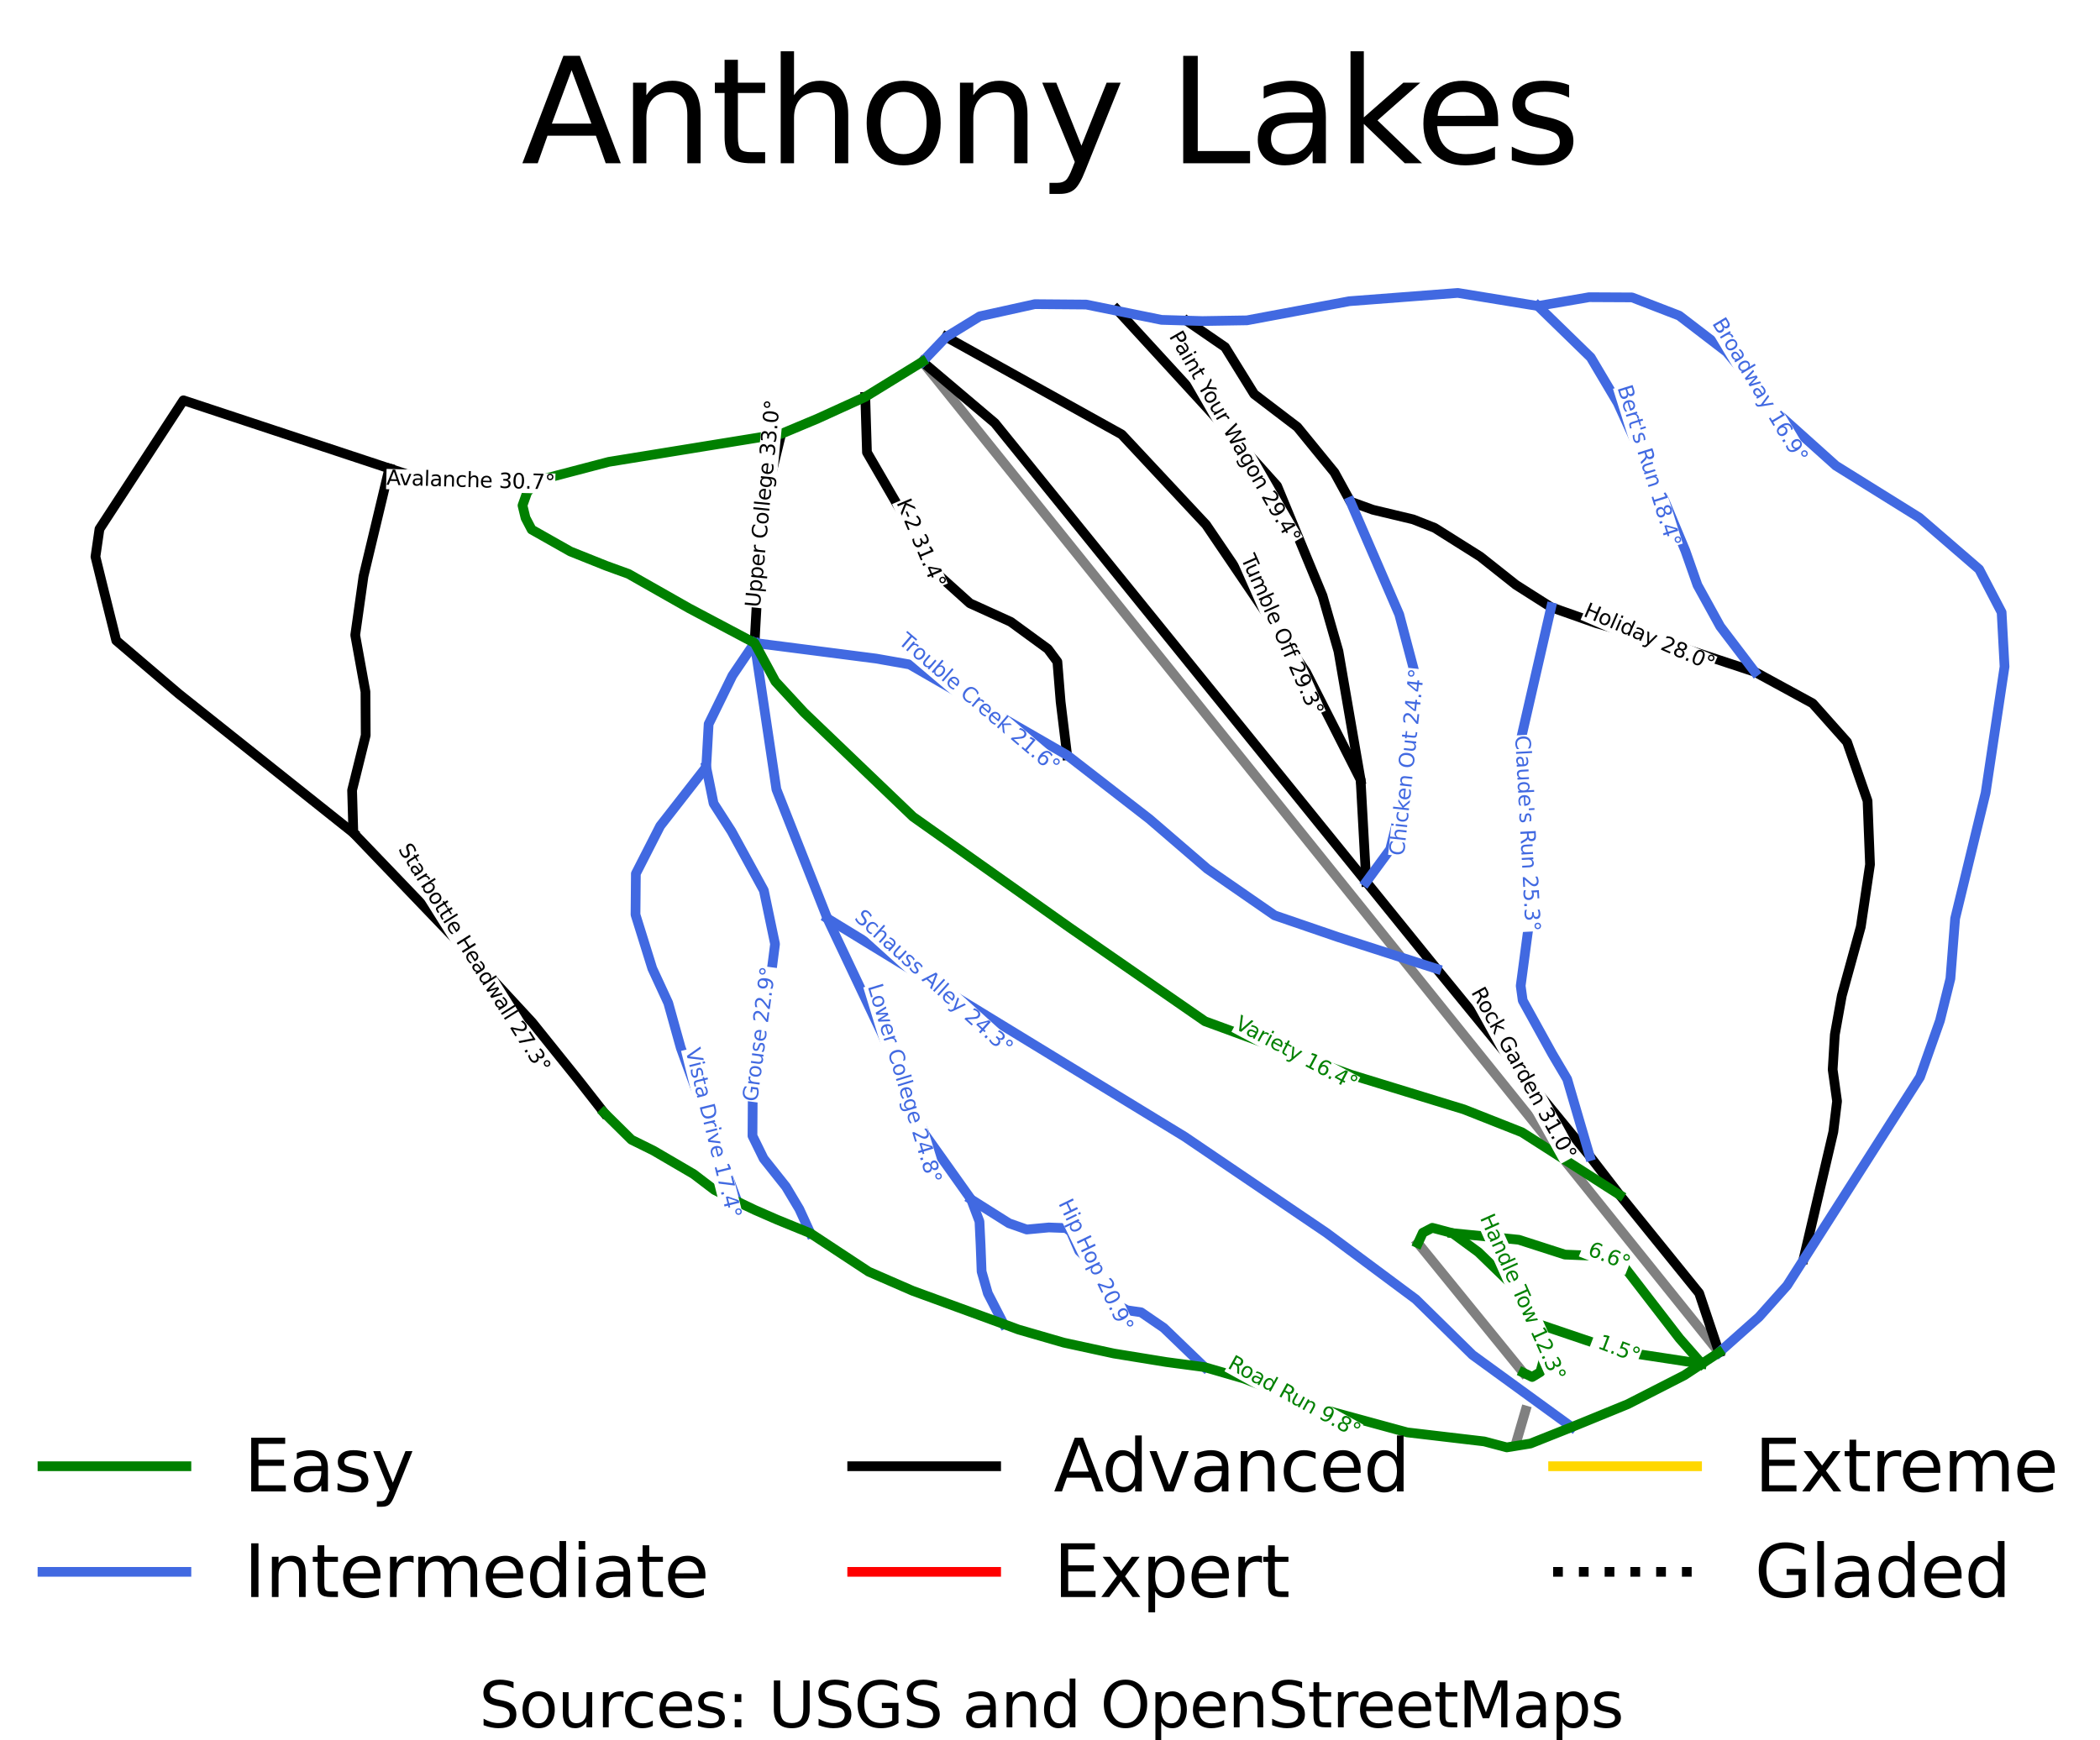<?xml version="1.0" encoding="utf-8" standalone="no"?>
<!DOCTYPE svg PUBLIC "-//W3C//DTD SVG 1.1//EN"
  "http://www.w3.org/Graphics/SVG/1.1/DTD/svg11.dtd">
<svg xmlns:xlink="http://www.w3.org/1999/xlink" width="204.269pt" height="169.328pt" viewBox="0 0 204.269 169.328" xmlns="http://www.w3.org/2000/svg" version="1.1">
 <defs>
  <style type="text/css">*{stroke-linejoin: round; stroke-linecap: butt}</style>
 </defs>
 <g id="figure_1">
  <g id="patch_1">
   <path d="M 0 169.328 
L 204.269 169.328 
L 204.269 0 
L 0 0 
z
" style="fill: #ffffff"/>
  </g>
  <g id="axes_1">
   <g id="line2d_1">
    <path d="M 194.984 140.827 
" clip-path="url(#p52fe9e76cd)" style="fill: none; stroke: #008000; stroke-width: 0.001; stroke-linecap: square"/>
   </g>
   <g id="line2d_2">
    <path d="M 194.984 140.827 
" clip-path="url(#p52fe9e76cd)" style="fill: none; stroke: #4169e1; stroke-width: 0.001; stroke-linecap: square"/>
   </g>
   <g id="line2d_3">
    <path d="M 194.984 140.827 
" clip-path="url(#p52fe9e76cd)" style="fill: none; stroke: #000000; stroke-width: 0.001; stroke-linecap: square"/>
   </g>
   <g id="line2d_4">
    <path d="M 194.984 140.827 
" clip-path="url(#p52fe9e76cd)" style="fill: none; stroke: #ff0000; stroke-width: 0.001; stroke-linecap: square"/>
   </g>
   <g id="line2d_5">
    <path d="M 194.984 140.827 
" clip-path="url(#p52fe9e76cd)" style="fill: none; stroke: #ffd700; stroke-width: 0.001; stroke-linecap: square"/>
   </g>
   <g id="line2d_6">
    <path d="M 194.984 140.827 
" clip-path="url(#p52fe9e76cd)" style="fill: none; stroke-dasharray: 0.001,0.002; stroke-dashoffset: 0; stroke: #000000; stroke-width: 0.001"/>
   </g>
   <g id="line2d_7">
    <path d="M 167.214 131.591 
L 89.725 35.196 
L 89.725 35.196 
" clip-path="url(#p52fe9e76cd)" style="fill: none; stroke: #808080; stroke-width: 0.946; stroke-linecap: square"/>
   </g>
   <g id="line2d_8">
    <path d="M 148.174 133.564 
L 147.534 132.777 
L 146.893 131.989 
L 146.253 131.201 
L 145.613 130.413 
L 144.973 129.626 
L 144.333 128.838 
L 143.692 128.05 
L 143.052 127.263 
L 142.412 126.475 
L 141.772 125.687 
L 141.132 124.899 
L 140.491 124.112 
L 139.851 123.324 
L 139.211 122.536 
L 138.571 121.749 
L 137.93 120.961 
" clip-path="url(#p52fe9e76cd)" style="fill: none; stroke: #808080; stroke-width: 0.946; stroke-linecap: square"/>
   </g>
   <g id="line2d_9">
    <path d="M 148.391 137.237 
L 147.963 138.7 
L 147.535 140.162 
" clip-path="url(#p52fe9e76cd)" style="fill: none; stroke: #808080; stroke-width: 0.946; stroke-linecap: square"/>
   </g>
   <g id="line2d_10">
    <path d="M 75.988 42.215 
L 75.752 43.187 
L 75.515 44.159 
L 75.279 45.131 
L 75.042 46.103 
L 74.806 47.075 
L 74.569 48.047 
L 74.333 49.019 
L 74.096 49.991 
L 74.009 51.561 
L 73.921 53.132 
L 73.834 54.703 
L 73.746 56.273 
L 73.659 57.844 
L 73.571 59.414 
L 73.483 60.985 
L 73.396 62.556 
" clip-path="url(#p52fe9e76cd)" style="fill: none; stroke: #000000; stroke-width: 0.946; stroke-linecap: square"/>
   </g>
   <g id="line2d_11">
    <path d="M 84.166 38.617 
L 84.207 39.966 
L 84.248 41.315 
L 84.29 42.665 
L 84.331 44.014 
L 85.19 45.496 
L 86.049 46.978 
L 86.908 48.46 
L 87.767 49.942 
L 88.626 51.424 
L 89.485 52.906 
L 90.344 54.388 
L 91.203 55.87 
L 91.988 56.577 
L 92.773 57.284 
L 93.559 57.992 
L 94.344 58.699 
L 95.336 59.149 
L 96.328 59.6 
L 97.32 60.05 
L 98.312 60.501 
L 99.216 61.161 
L 100.12 61.821 
L 101.024 62.481 
L 101.928 63.141 
L 102.852 64.384 
L 102.931 65.358 
L 103.01 66.332 
L 103.088 67.305 
L 103.167 68.279 
L 103.325 69.579 
L 103.484 70.879 
L 103.643 72.178 
L 103.801 73.478 
" clip-path="url(#p52fe9e76cd)" style="fill: none; stroke: #000000; stroke-width: 0.946; stroke-linecap: square"/>
   </g>
   <g id="line2d_12">
    <path d="M 89.725 35.196 
L 90.605 35.941 
L 91.485 36.686 
L 92.365 37.431 
L 93.245 38.176 
L 94.125 38.921 
L 95.005 39.666 
L 95.885 40.411 
L 96.765 41.157 
L 97.894 42.552 
L 99.023 43.947 
L 100.152 45.342 
L 101.281 46.738 
L 102.41 48.133 
L 103.54 49.528 
L 104.669 50.924 
L 105.798 52.319 
L 106.927 53.714 
L 108.056 55.11 
L 109.185 56.505 
L 110.314 57.9 
L 111.443 59.296 
L 112.573 60.691 
L 113.702 62.086 
L 114.831 63.481 
L 115.96 64.877 
L 117.089 66.272 
L 118.218 67.667 
L 119.347 69.063 
L 120.476 70.458 
L 121.606 71.853 
L 122.735 73.249 
L 123.864 74.644 
L 124.993 76.039 
L 126.122 77.434 
L 127.251 78.83 
L 128.38 80.225 
L 129.509 81.62 
L 130.639 83.016 
L 131.768 84.411 
L 132.897 85.806 
L 133.752 86.863 
L 134.607 87.919 
L 135.462 88.976 
L 136.318 90.033 
L 137.173 91.089 
L 138.028 92.146 
L 138.883 93.202 
L 139.738 94.259 
L 140.669 95.398 
L 141.6 96.536 
L 142.531 97.675 
L 143.462 98.814 
L 144.392 99.953 
L 145.323 101.091 
L 146.254 102.23 
L 147.185 103.369 
L 148.115 104.508 
L 149.046 105.646 
L 149.977 106.785 
L 150.908 107.924 
L 151.839 109.063 
L 152.769 110.201 
L 153.7 111.34 
L 154.631 112.479 
L 155.357 113.423 
L 156.084 114.366 
L 156.81 115.31 
L 157.537 116.254 
L 158.504 117.45 
L 159.472 118.646 
L 160.439 119.841 
L 161.407 121.037 
L 162.375 122.233 
L 163.342 123.429 
L 164.31 124.625 
L 165.278 125.821 
L 165.762 127.264 
L 166.246 128.706 
L 166.73 130.149 
L 167.214 131.591 
" clip-path="url(#p52fe9e76cd)" style="fill: none; stroke: #000000; stroke-width: 0.946; stroke-linecap: square"/>
   </g>
   <g id="line2d_13">
    <path d="M 52.334 46.741 
L 51.025 46.76 
L 49.717 46.78 
L 48.408 46.8 
L 47.099 46.82 
L 45.79 46.839 
L 44.481 46.859 
L 43.173 46.879 
L 41.864 46.898 
L 40.865 46.568 
L 39.867 46.238 
L 38.868 45.908 
L 37.869 45.578 
L 36.618 45.163 
L 35.366 44.749 
L 34.114 44.335 
L 32.863 43.92 
L 31.611 43.506 
L 30.36 43.092 
L 29.108 42.678 
L 27.856 42.263 
L 26.604 41.849 
L 25.353 41.435 
L 24.101 41.02 
L 22.849 40.606 
L 21.598 40.192 
L 20.346 39.778 
L 19.094 39.363 
L 17.843 38.949 
L 16.822 40.514 
L 15.801 42.08 
L 14.78 43.646 
L 13.76 45.211 
L 12.739 46.777 
L 11.718 48.342 
L 10.697 49.908 
L 9.677 51.473 
L 9.481 52.821 
L 9.285 54.169 
L 9.607 55.481 
L 9.93 56.793 
L 10.275 58.176 
L 10.619 59.558 
L 10.964 60.94 
L 11.308 62.323 
L 12.068 62.971 
L 12.828 63.619 
L 13.588 64.268 
L 14.348 64.916 
L 15.108 65.564 
L 15.867 66.212 
L 16.627 66.86 
L 17.387 67.508 
L 18.449 68.354 
L 19.51 69.199 
L 20.571 70.044 
L 21.633 70.889 
L 22.694 71.735 
L 23.756 72.58 
L 24.817 73.425 
L 25.879 74.27 
L 26.94 75.116 
L 28.002 75.961 
L 29.063 76.806 
L 30.124 77.651 
L 31.186 78.496 
L 32.247 79.342 
L 33.309 80.187 
L 34.37 81.032 
" clip-path="url(#p52fe9e76cd)" style="fill: none; stroke: #000000; stroke-width: 0.946; stroke-linecap: square"/>
   </g>
   <g id="line2d_14">
    <path d="M 108.641 30.122 
L 109.746 31.326 
L 110.851 32.531 
L 111.957 33.736 
L 113.062 34.941 
L 114.167 36.145 
L 115.272 37.35 
L 116.377 38.555 
L 117.482 39.76 
L 118.324 40.7 
L 119.167 41.64 
L 120.01 42.58 
L 120.853 43.519 
L 121.696 44.459 
L 122.538 45.399 
L 123.381 46.339 
L 124.224 47.279 
L 124.777 48.615 
L 125.329 49.951 
L 125.881 51.286 
L 126.434 52.622 
L 126.986 53.958 
L 127.539 55.294 
L 128.091 56.629 
L 128.643 57.965 
L 129.03 59.313 
L 129.417 60.662 
L 129.804 62.01 
L 130.191 63.359 
L 130.46 64.922 
L 130.73 66.486 
L 131 68.05 
L 131.269 69.614 
L 131.539 71.178 
L 131.809 72.742 
L 132.079 74.305 
L 132.348 75.869 
" clip-path="url(#p52fe9e76cd)" style="fill: none; stroke: #000000; stroke-width: 0.946; stroke-linecap: square"/>
   </g>
   <g id="line2d_15">
    <path d="M 92.034 32.783 
L 93.101 33.376 
L 94.169 33.969 
L 95.236 34.562 
L 96.303 35.155 
L 97.37 35.748 
L 98.438 36.341 
L 99.505 36.934 
L 100.572 37.527 
L 101.639 38.119 
L 102.707 38.712 
L 103.774 39.305 
L 104.841 39.898 
L 105.908 40.491 
L 106.976 41.084 
L 108.043 41.677 
L 109.11 42.27 
L 110.136 43.368 
L 111.161 44.466 
L 112.187 45.565 
L 113.213 46.663 
L 114.239 47.761 
L 115.264 48.859 
L 116.29 49.957 
L 117.316 51.055 
L 117.924 51.951 
L 118.532 52.848 
L 119.14 53.744 
L 119.748 54.64 
L 120.356 55.537 
L 120.964 56.433 
L 121.572 57.329 
L 122.18 58.225 
L 122.788 59.122 
L 123.396 60.018 
L 124.004 60.914 
L 124.612 61.81 
L 125.22 62.707 
L 125.828 63.603 
L 126.436 64.499 
L 127.044 65.396 
L 127.707 66.705 
L 128.37 68.014 
L 129.033 69.323 
L 129.696 70.632 
L 130.359 71.942 
L 131.022 73.251 
L 131.685 74.56 
L 132.348 75.869 
L 132.417 77.111 
L 132.485 78.354 
L 132.554 79.596 
L 132.622 80.838 
L 132.691 82.08 
L 132.76 83.322 
L 132.828 84.564 
L 132.897 85.806 
" clip-path="url(#p52fe9e76cd)" style="fill: none; stroke: #000000; stroke-width: 0.946; stroke-linecap: square"/>
   </g>
   <g id="line2d_16">
    <path d="M 115.512 31.261 
L 116.425 31.889 
L 117.337 32.517 
L 118.25 33.145 
L 119.163 33.773 
L 119.871 34.917 
L 120.58 36.061 
L 121.288 37.205 
L 121.997 38.348 
L 123.045 39.148 
L 124.094 39.947 
L 125.142 40.747 
L 126.191 41.546 
L 127.094 42.653 
L 127.998 43.76 
L 128.901 44.866 
L 129.805 45.973 
L 130.582 47.391 
L 131.358 48.809 
L 132.451 49.204 
L 133.543 49.599 
L 134.521 49.833 
L 135.5 50.067 
L 136.478 50.301 
L 137.456 50.535 
L 138.503 50.948 
L 139.551 51.361 
L 140.658 52.058 
L 141.765 52.755 
L 142.873 53.452 
L 143.98 54.15 
L 144.848 54.838 
L 145.716 55.526 
L 146.584 56.214 
L 147.452 56.902 
L 148.31 57.447 
L 149.167 57.993 
L 150.025 58.538 
L 150.883 59.084 
L 151.971 59.468 
L 153.059 59.852 
L 154.147 60.237 
L 155.235 60.621 
L 156.268 60.918 
L 157.301 61.215 
L 158.334 61.511 
L 159.367 61.808 
L 160.4 62.105 
L 161.433 62.401 
L 162.466 62.698 
L 163.499 62.995 
L 164.604 63.359 
L 165.709 63.724 
L 166.952 64.134 
L 168.196 64.545 
L 169.44 64.955 
L 170.684 65.366 
L 172.092 66.133 
L 173.5 66.9 
L 174.908 67.667 
L 176.316 68.435 
L 177.154 69.376 
L 177.991 70.318 
L 178.829 71.259 
L 179.667 72.201 
L 180.164 73.631 
L 180.662 75.06 
L 181.159 76.49 
L 181.657 77.92 
L 181.717 79.467 
L 181.777 81.014 
L 181.838 82.562 
L 181.898 84.109 
L 181.674 85.626 
L 181.449 87.143 
L 181.225 88.661 
L 181 90.178 
L 180.539 91.852 
L 180.078 93.526 
L 179.617 95.2 
L 179.156 96.874 
L 178.985 97.823 
L 178.815 98.771 
L 178.645 99.72 
L 178.475 100.669 
L 178.37 102.368 
L 178.266 104.068 
L 178.48 105.606 
L 178.693 107.143 
L 178.512 108.633 
L 178.33 110.123 
L 177.969 111.668 
L 177.607 113.212 
L 177.246 114.756 
L 176.884 116.301 
L 176.523 117.845 
L 176.161 119.389 
L 175.8 120.934 
L 175.438 122.478 
" clip-path="url(#p52fe9e76cd)" style="fill: none; stroke: #000000; stroke-width: 0.946; stroke-linecap: square"/>
   </g>
   <g id="line2d_17">
    <path d="M 37.869 45.578 
L 37.556 46.889 
L 37.242 48.2 
L 36.928 49.511 
L 36.615 50.822 
L 36.301 52.133 
L 35.987 53.445 
L 35.674 54.756 
L 35.36 56.067 
L 35.158 57.499 
L 34.956 58.931 
L 34.754 60.362 
L 34.552 61.794 
L 34.801 63.173 
L 35.051 64.551 
L 35.3 65.93 
L 35.549 67.308 
L 35.555 68.368 
L 35.561 69.427 
L 35.567 70.486 
L 35.572 71.546 
L 35.242 72.882 
L 34.911 74.218 
L 34.58 75.553 
L 34.249 76.889 
L 34.28 77.925 
L 34.31 78.961 
L 34.34 79.996 
L 34.37 81.032 
L 35.59 82.305 
L 36.81 83.578 
L 38.031 84.85 
L 39.251 86.123 
L 40.471 87.396 
L 41.691 88.668 
L 42.912 89.941 
L 44.132 91.214 
L 45.085 92.246 
L 46.038 93.278 
L 46.991 94.31 
L 47.945 95.341 
L 48.898 96.373 
L 49.851 97.405 
L 50.804 98.437 
L 51.758 99.469 
L 52.863 100.845 
L 53.968 102.221 
L 55.073 103.596 
L 56.179 104.972 
L 56.821 105.792 
L 57.463 106.613 
L 58.106 107.433 
L 58.748 108.253 
" clip-path="url(#p52fe9e76cd)" style="fill: none; stroke: #000000; stroke-width: 0.946; stroke-linecap: square"/>
   </g>
   <g id="line2d_18">
    <path d="M 150.883 59.084 
L 150.523 60.656 
L 150.163 62.228 
L 149.803 63.8 
L 149.442 65.372 
L 149.082 66.944 
L 148.722 68.516 
L 148.362 70.088 
L 148.002 71.66 
L 147.975 72.825 
L 147.948 73.991 
L 147.92 75.156 
L 147.893 76.321 
L 148.031 77.511 
L 148.169 78.701 
L 148.307 79.891 
L 148.445 81.08 
L 148.616 82.117 
L 148.787 83.153 
L 148.959 84.189 
L 149.13 85.225 
L 149.194 86.78 
L 149.043 87.803 
L 148.892 88.826 
L 148.741 89.849 
L 148.59 90.873 
L 148.422 92.134 
L 148.255 93.395 
L 148.087 94.657 
L 147.919 95.918 
L 148.116 97.345 
L 148.835 98.647 
L 149.555 99.949 
L 150.275 101.252 
L 150.995 102.554 
L 151.718 103.777 
L 152.442 105 
L 152.715 105.935 
L 152.989 106.87 
L 153.263 107.804 
L 153.536 108.739 
L 153.81 109.674 
L 154.084 110.609 
L 154.357 111.544 
L 154.631 112.479 
" clip-path="url(#p52fe9e76cd)" style="fill: none; stroke: #4169e1; stroke-width: 0.946; stroke-linecap: square"/>
   </g>
   <g id="line2d_19">
    <path d="M 73.396 62.556 
L 73.662 64.336 
L 73.927 66.117 
L 74.193 67.898 
L 74.459 69.679 
L 74.724 71.459 
L 74.99 73.24 
L 75.256 75.021 
L 75.521 76.801 
L 76.141 78.371 
L 76.761 79.941 
L 77.38 81.511 
L 78 83.08 
L 78.62 84.65 
L 79.24 86.22 
L 79.859 87.79 
L 80.479 89.359 
L 81.14 90.755 
L 81.802 92.151 
L 82.463 93.547 
L 83.124 94.943 
L 83.785 96.339 
L 84.446 97.735 
L 85.108 99.132 
L 85.769 100.527 
L 86.294 101.759 
L 86.819 102.99 
L 87.344 104.221 
L 87.869 105.453 
L 88.394 106.684 
L 88.919 107.915 
L 89.444 109.147 
L 89.968 110.378 
L 90.53 111.168 
L 91.091 111.958 
L 91.653 112.748 
L 92.215 113.538 
L 92.776 114.328 
L 93.338 115.118 
L 93.899 115.908 
L 94.461 116.698 
L 94.867 117.771 
L 95.273 118.845 
L 95.328 119.983 
L 95.383 121.122 
L 95.433 122.419 
L 95.482 123.716 
L 95.786 124.779 
L 96.089 125.842 
L 96.859 127.336 
L 97.63 128.83 
" clip-path="url(#p52fe9e76cd)" style="fill: none; stroke: #4169e1; stroke-width: 0.946; stroke-linecap: square"/>
   </g>
   <g id="line2d_20">
    <path d="M 131.358 48.809 
L 131.952 50.181 
L 132.545 51.553 
L 133.138 52.926 
L 133.732 54.298 
L 134.325 55.67 
L 134.918 57.042 
L 135.512 58.415 
L 136.105 59.787 
L 136.547 61.455 
L 136.989 63.122 
L 137.431 64.79 
L 137.874 66.458 
L 137.735 67.701 
L 137.597 68.944 
L 137.459 70.187 
L 137.321 71.429 
L 137.155 72.806 
L 136.989 74.182 
L 136.823 75.558 
L 136.657 76.935 
L 136.298 78.361 
L 135.939 79.788 
L 135.58 81.215 
L 135.222 82.642 
L 134.64 83.433 
L 134.059 84.224 
L 133.478 85.015 
L 132.897 85.806 
" clip-path="url(#p52fe9e76cd)" style="fill: none; stroke: #4169e1; stroke-width: 0.946; stroke-linecap: square"/>
   </g>
   <g id="line2d_21">
    <path d="M 80.479 89.359 
L 81.621 90.058 
L 82.764 90.756 
L 83.906 91.455 
L 85.048 92.153 
L 86.19 92.851 
L 87.332 93.55 
L 88.475 94.248 
L 89.617 94.946 
L 90.759 95.645 
L 91.901 96.343 
L 93.044 97.042 
L 94.186 97.74 
L 95.328 98.438 
L 96.47 99.137 
L 97.612 99.835 
L 98.755 100.533 
L 99.784 101.162 
L 100.813 101.79 
L 101.842 102.418 
L 102.871 103.047 
L 103.9 103.675 
L 104.929 104.303 
L 105.958 104.932 
L 106.987 105.56 
L 108.016 106.188 
L 109.045 106.817 
L 110.074 107.445 
L 111.103 108.074 
L 112.132 108.702 
L 113.161 109.33 
L 114.191 109.959 
L 115.22 110.587 
L 116.083 111.172 
L 116.946 111.758 
L 117.809 112.343 
L 118.673 112.929 
L 119.536 113.514 
L 120.399 114.099 
L 121.262 114.685 
L 122.126 115.27 
L 122.989 115.856 
L 123.852 116.441 
L 124.716 117.027 
L 125.579 117.612 
L 126.442 118.198 
L 127.306 118.783 
L 128.169 119.368 
L 129.032 119.954 
L 130.117 120.761 
L 131.201 121.568 
L 132.285 122.374 
L 133.37 123.181 
L 134.454 123.988 
L 135.539 124.795 
L 136.623 125.602 
L 137.708 126.409 
L 138.398 127.086 
L 139.088 127.764 
L 139.778 128.441 
L 140.468 129.119 
L 141.158 129.796 
L 141.848 130.473 
L 142.538 131.151 
L 143.228 131.828 
L 144.435 132.706 
L 145.643 133.585 
L 146.851 134.463 
L 148.058 135.341 
L 149.266 136.219 
L 150.473 137.097 
L 151.681 137.975 
L 152.889 138.853 
" clip-path="url(#p52fe9e76cd)" style="fill: none; stroke: #4169e1; stroke-width: 0.946; stroke-linecap: square"/>
   </g>
   <g id="line2d_22">
    <path d="M 68.694 74.63 
L 69.053 76.402 
L 69.412 78.174 
L 70.282 79.526 
L 71.151 80.879 
L 71.938 82.318 
L 72.725 83.757 
L 73.512 85.195 
L 74.298 86.634 
L 74.571 87.938 
L 74.844 89.241 
L 75.116 90.545 
L 75.389 91.849 
L 75.231 93.084 
L 75.073 94.319 
L 74.915 95.554 
L 74.757 96.789 
L 74.564 97.753 
L 74.371 98.717 
L 74.178 99.681 
L 73.985 100.644 
L 73.792 101.608 
L 73.599 102.572 
L 73.406 103.536 
L 73.213 104.5 
L 73.215 105.702 
L 73.218 106.905 
L 73.206 108.712 
L 73.194 110.519 
L 73.737 111.625 
L 74.28 112.73 
L 75.367 114.098 
L 76.454 115.467 
L 77.104 116.556 
L 77.754 117.645 
L 78.292 118.82 
L 78.83 119.996 
" clip-path="url(#p52fe9e76cd)" style="fill: none; stroke: #4169e1; stroke-width: 0.946; stroke-linecap: square"/>
   </g>
   <g id="line2d_23">
    <path d="M 73.396 62.556 
L 74.873 62.746 
L 76.351 62.936 
L 77.828 63.126 
L 79.306 63.316 
L 80.783 63.506 
L 82.261 63.696 
L 83.738 63.887 
L 85.216 64.077 
L 86.846 64.364 
L 88.476 64.651 
L 89.434 65.203 
L 90.392 65.754 
L 91.35 66.306 
L 92.308 66.858 
L 93.265 67.409 
L 94.223 67.961 
L 95.181 68.513 
L 96.139 69.065 
L 97.097 69.616 
L 98.055 70.168 
L 99.012 70.72 
L 99.97 71.271 
L 100.928 71.823 
L 101.886 72.375 
L 102.844 72.926 
L 103.801 73.478 
L 104.801 74.253 
L 105.8 75.028 
L 106.799 75.803 
L 107.798 76.578 
L 108.797 77.354 
L 109.796 78.129 
L 110.795 78.904 
L 111.794 79.679 
L 113.203 80.891 
L 114.612 82.104 
L 116.02 83.316 
L 117.429 84.529 
L 118.248 85.096 
L 119.066 85.662 
L 119.885 86.229 
L 120.704 86.795 
L 121.522 87.362 
L 122.341 87.928 
L 123.159 88.495 
L 123.978 89.061 
L 125.521 89.59 
L 127.065 90.119 
L 128.608 90.648 
L 130.152 91.177 
L 131.35 91.563 
L 132.548 91.948 
L 133.747 92.333 
L 134.945 92.718 
L 136.143 93.103 
L 137.342 93.488 
L 138.54 93.874 
L 139.738 94.259 
" clip-path="url(#p52fe9e76cd)" style="fill: none; stroke: #4169e1; stroke-width: 0.946; stroke-linecap: square"/>
   </g>
   <g id="line2d_24">
    <path d="M 94.461 116.698 
L 95.382 117.278 
L 96.303 117.859 
L 97.225 118.44 
L 98.146 119.021 
L 99.874 119.629 
L 100.945 119.529 
L 102.017 119.429 
L 103.707 119.49 
L 104.167 119.853 
L 104.57 120.782 
L 104.973 121.711 
L 105.73 122.432 
L 106.487 123.154 
L 107.371 124.621 
L 108.058 125.815 
L 108.746 127.01 
L 109.631 127.486 
L 110.995 127.685 
L 112.097 128.441 
L 113.199 129.197 
L 114.191 130.152 
L 115.182 131.108 
L 116.174 132.063 
L 117.166 133.018 
" clip-path="url(#p52fe9e76cd)" style="fill: none; stroke: #4169e1; stroke-width: 0.946; stroke-linecap: square"/>
   </g>
   <g id="line2d_25">
    <path d="M 149.596 29.773 
L 150.88 31.024 
L 152.165 32.274 
L 153.449 33.525 
L 154.733 34.775 
L 155.389 35.881 
L 156.046 36.987 
L 156.702 38.092 
L 157.359 39.198 
L 157.781 40.127 
L 158.204 41.055 
L 158.627 41.984 
L 159.049 42.913 
L 159.669 44.135 
L 160.289 45.356 
L 160.909 46.578 
L 161.529 47.799 
L 162.132 49.248 
L 162.735 50.697 
L 163.338 52.145 
L 163.941 53.594 
L 164.528 55.265 
L 165.115 56.935 
L 165.668 57.939 
L 166.222 58.943 
L 166.775 59.948 
L 167.329 60.952 
L 168.167 62.055 
L 169.006 63.159 
L 169.845 64.262 
L 170.684 65.366 
" clip-path="url(#p52fe9e76cd)" style="fill: none; stroke: #4169e1; stroke-width: 0.946; stroke-linecap: square"/>
   </g>
   <g id="line2d_26">
    <path d="M 73.396 62.556 
L 72.857 63.351 
L 72.318 64.146 
L 71.779 64.942 
L 71.24 65.737 
L 70.663 66.914 
L 70.086 68.091 
L 69.509 69.268 
L 68.931 70.445 
L 68.872 71.491 
L 68.813 72.538 
L 68.754 73.584 
L 68.694 74.63 
L 67.575 76.064 
L 66.456 77.498 
L 65.337 78.932 
L 64.218 80.366 
L 63.626 81.526 
L 63.035 82.686 
L 62.443 83.846 
L 61.851 85.006 
L 61.842 86.003 
L 61.834 86.999 
L 61.825 87.996 
L 61.816 88.992 
L 62.224 90.301 
L 62.632 91.61 
L 63.04 92.919 
L 63.448 94.228 
L 64.225 95.909 
L 65.001 97.59 
L 65.306 98.682 
L 65.61 99.774 
L 65.915 100.867 
L 66.22 101.959 
L 66.614 103.042 
L 67.008 104.124 
L 67.402 105.207 
L 67.796 106.29 
L 68.286 107.618 
L 68.777 108.946 
L 69.267 110.274 
L 69.758 111.602 
L 70.248 112.93 
L 70.738 114.258 
L 71.229 115.586 
L 71.719 116.914 
" clip-path="url(#p52fe9e76cd)" style="fill: none; stroke: #4169e1; stroke-width: 0.946; stroke-linecap: square"/>
   </g>
   <g id="line2d_27">
    <path d="M 89.725 35.196 
L 92.034 32.783 
L 95.303 30.777 
L 100.659 29.593 
L 105.656 29.633 
L 112.988 31.122 
L 116.957 31.238 
L 121.291 31.168 
L 131.243 29.308 
L 141.804 28.501 
L 149.596 29.773 
L 154.574 28.916 
L 158.749 28.937 
L 163.337 30.709 
L 167.95 34.244 
L 172.984 40.29 
L 178.578 45.31 
L 186.693 50.363 
L 192.516 55.393 
L 194.699 59.579 
L 194.984 64.86 
L 193.143 77.151 
L 190.178 89.37 
L 189.717 95.22 
L 188.702 99.302 
L 186.762 104.795 
L 173.838 125.069 
L 171.093 128.144 
L 167.214 131.591 
L 167.214 131.591 
" clip-path="url(#p52fe9e76cd)" style="fill: none; stroke: #4169e1; stroke-width: 0.946; stroke-linecap: square"/>
   </g>
   <g id="line2d_28">
    <path d="M 89.725 35.196 
L 88.336 36.051 
L 86.946 36.906 
L 85.556 37.761 
L 84.166 38.617 
L 83.006 39.146 
L 81.845 39.675 
L 80.685 40.204 
L 79.524 40.733 
L 77.756 41.474 
L 75.988 42.215 
L 74.94 42.385 
L 73.892 42.555 
L 72.843 42.726 
L 71.795 42.896 
L 70.746 43.066 
L 69.698 43.236 
L 68.649 43.406 
L 67.601 43.577 
L 66.553 43.747 
L 65.504 43.917 
L 64.456 44.087 
L 63.407 44.258 
L 62.359 44.428 
L 61.31 44.598 
L 60.262 44.768 
L 59.214 44.938 
L 57.494 45.389 
L 55.774 45.84 
L 54.054 46.29 
L 52.334 46.741 
L 51.283 47.889 
L 50.825 49.181 
L 51.12 50.393 
L 51.713 51.526 
L 52.656 52.058 
L 53.598 52.591 
L 54.541 53.124 
L 55.484 53.656 
L 57.218 54.351 
L 58.952 55.045 
L 60.043 55.442 
L 61.135 55.838 
L 62.61 56.676 
L 64.086 57.513 
L 65.561 58.351 
L 67.036 59.188 
L 68.626 60.03 
L 70.216 60.872 
L 71.806 61.714 
L 73.396 62.556 
L 73.902 63.492 
L 74.409 64.429 
L 74.916 65.365 
L 75.422 66.302 
L 76.116 67.054 
L 76.81 67.805 
L 77.504 68.556 
L 78.198 69.308 
L 79.524 70.578 
L 80.851 71.847 
L 82.177 73.117 
L 83.503 74.387 
L 84.829 75.657 
L 86.156 76.927 
L 87.482 78.197 
L 88.808 79.467 
L 89.761 80.141 
L 90.714 80.816 
L 91.667 81.491 
L 92.621 82.165 
L 93.574 82.84 
L 94.527 83.515 
L 95.48 84.19 
L 96.433 84.864 
L 97.386 85.539 
L 98.339 86.214 
L 99.292 86.888 
L 100.245 87.563 
L 101.198 88.238 
L 102.151 88.913 
L 103.104 89.587 
L 104.058 90.262 
L 104.88 90.831 
L 105.702 91.4 
L 106.524 91.969 
L 107.346 92.538 
L 108.168 93.107 
L 108.99 93.676 
L 109.812 94.246 
L 110.634 94.815 
L 111.456 95.384 
L 112.278 95.953 
L 113.1 96.522 
L 113.921 97.091 
L 114.743 97.66 
L 115.565 98.229 
L 116.387 98.798 
L 117.209 99.367 
L 118.977 100.016 
L 120.745 100.664 
L 122.514 101.312 
L 124.282 101.96 
L 126.05 102.608 
L 127.818 103.256 
L 129.586 103.904 
L 131.354 104.552 
L 132.735 104.976 
L 134.116 105.4 
L 135.498 105.823 
L 136.879 106.247 
L 138.26 106.671 
L 139.641 107.095 
L 141.022 107.519 
L 142.404 107.942 
L 143.812 108.499 
L 145.221 109.055 
L 146.63 109.611 
L 148.038 110.168 
L 149.226 110.928 
L 150.413 111.689 
L 151.6 112.45 
L 152.788 113.211 
L 153.975 113.971 
L 155.162 114.732 
L 156.349 115.493 
L 157.537 116.254 
" clip-path="url(#p52fe9e76cd)" style="fill: none; stroke: #008000; stroke-width: 0.946; stroke-linecap: square"/>
   </g>
   <g id="line2d_29">
    <path d="M 137.93 120.961 
L 138.399 119.943 
L 139.321 119.462 
L 140.305 119.723 
L 141.289 119.983 
L 142.545 120.906 
L 143.801 121.828 
L 144.733 122.73 
L 145.664 123.633 
L 146.596 124.535 
L 147.528 125.437 
L 148.009 126.269 
L 148.49 127.101 
L 148.972 127.933 
L 149.453 128.765 
L 149.768 129.788 
L 150.082 130.811 
L 150.124 132.415 
L 149.83 133.498 
L 149.036 133.979 
L 148.174 133.564 
" clip-path="url(#p52fe9e76cd)" style="fill: none; stroke: #008000; stroke-width: 0.946; stroke-linecap: square"/>
   </g>
   <g id="line2d_30">
    <path d="M 58.748 108.253 
L 60.083 109.571 
L 61.417 110.89 
L 62.489 111.42 
L 63.56 111.95 
L 64.537 112.521 
L 65.514 113.092 
L 66.492 113.663 
L 67.469 114.235 
L 68.479 115.005 
L 69.489 115.774 
L 70.604 116.344 
L 71.719 116.914 
L 73.418 117.725 
L 74.498 118.196 
L 75.578 118.668 
L 77.204 119.332 
L 78.83 119.996 
L 80.246 120.929 
L 81.662 121.863 
L 83.078 122.796 
L 84.494 123.729 
L 85.563 124.195 
L 86.633 124.66 
L 87.702 125.126 
L 88.772 125.592 
L 89.879 125.997 
L 90.986 126.401 
L 92.094 126.806 
L 93.201 127.211 
L 94.308 127.615 
L 95.415 128.02 
L 96.522 128.425 
L 97.63 128.83 
L 99.066 129.361 
L 100.168 129.68 
L 101.271 129.999 
L 102.373 130.318 
L 103.475 130.637 
L 104.693 130.901 
L 105.91 131.165 
L 107.127 131.429 
L 108.345 131.693 
L 109.618 131.9 
L 110.891 132.107 
L 112.164 132.314 
L 113.438 132.521 
L 115.302 132.769 
L 117.166 133.018 
L 118.119 133.295 
L 119.073 133.572 
L 120.026 133.849 
L 120.98 134.126 
L 121.956 134.505 
L 122.932 134.885 
L 123.909 135.264 
L 124.885 135.644 
L 125.861 136.024 
L 126.838 136.403 
L 127.814 136.783 
L 128.79 137.163 
L 129.801 137.438 
L 130.812 137.714 
L 131.823 137.989 
L 132.834 138.265 
L 133.845 138.541 
L 134.856 138.816 
L 135.867 139.092 
L 136.878 139.367 
L 138.752 139.587 
L 140.626 139.808 
L 142.499 140.028 
L 144.373 140.248 
L 145.469 140.538 
L 146.565 140.827 
L 147.718 140.64 
L 148.87 140.453 
L 149.874 140.053 
L 150.879 139.653 
L 151.884 139.253 
L 152.889 138.853 
L 154.253 138.295 
L 155.617 137.736 
L 156.981 137.178 
L 158.344 136.619 
L 159.719 135.917 
L 161.093 135.215 
L 162.467 134.513 
L 163.841 133.811 
L 164.688 133.254 
L 165.535 132.696 
L 166.375 132.144 
L 167.214 131.591 
" clip-path="url(#p52fe9e76cd)" style="fill: none; stroke: #008000; stroke-width: 0.946; stroke-linecap: square"/>
   </g>
   <g id="line2d_31">
    <path d="M 141.289 119.983 
L 142.901 120.144 
L 144.513 120.304 
L 146.125 120.464 
L 147.737 120.625 
L 148.857 120.986 
L 149.977 121.347 
L 151.098 121.708 
L 152.218 122.069 
L 153.212 122.109 
L 154.207 122.149 
L 155.201 122.189 
L 156.196 122.229 
L 157.054 122.691 
L 157.912 123.152 
L 158.592 124.034 
L 159.273 124.916 
L 159.953 125.798 
L 160.633 126.681 
L 161.314 127.563 
L 161.994 128.445 
L 162.674 129.327 
L 163.355 130.21 
L 164.445 131.453 
L 165.535 132.696 
" clip-path="url(#p52fe9e76cd)" style="fill: none; stroke: #008000; stroke-width: 0.946; stroke-linecap: square"/>
   </g>
   <g id="line2d_32">
    <path d="M 149.453 128.765 
L 150.992 129.287 
L 152.531 129.808 
L 154.07 130.329 
L 155.609 130.851 
L 157.158 131.252 
L 158.707 131.653 
L 160.414 131.914 
L 162.121 132.174 
L 163.828 132.435 
L 165.535 132.696 
" clip-path="url(#p52fe9e76cd)" style="fill: none; stroke: #008000; stroke-width: 0.946; stroke-linecap: square"/>
   </g>
   <g id="text_1">
    <g id="patch_2">
     <path d="M 74.339 59.208 
L 76.293 39.02 
L 74.326 38.829 
L 72.372 59.018 
z
" style="fill: #ffffff"/>
    </g>
    <!-- Upper College 33.0° -->
    <g transform="translate(73.907 59.146) rotate(-84.472) scale(0.02 -0.02)">
     <defs>
      <path id="DejaVuSans-55" d="M 556 4666 
L 1191 4666 
L 1191 1831 
Q 1191 1081 1462 751 
Q 1734 422 2344 422 
Q 2950 422 3222 751 
Q 3494 1081 3494 1831 
L 3494 4666 
L 4128 4666 
L 4128 1753 
Q 4128 841 3676 375 
Q 3225 -91 2344 -91 
Q 1459 -91 1007 375 
Q 556 841 556 1753 
L 556 4666 
z
" transform="scale(0.016)"/>
      <path id="DejaVuSans-70" d="M 1159 525 
L 1159 -1331 
L 581 -1331 
L 581 3500 
L 1159 3500 
L 1159 2969 
Q 1341 3281 1617 3432 
Q 1894 3584 2278 3584 
Q 2916 3584 3314 3078 
Q 3713 2572 3713 1747 
Q 3713 922 3314 415 
Q 2916 -91 2278 -91 
Q 1894 -91 1617 61 
Q 1341 213 1159 525 
z
M 3116 1747 
Q 3116 2381 2855 2742 
Q 2594 3103 2138 3103 
Q 1681 3103 1420 2742 
Q 1159 2381 1159 1747 
Q 1159 1113 1420 752 
Q 1681 391 2138 391 
Q 2594 391 2855 752 
Q 3116 1113 3116 1747 
z
" transform="scale(0.016)"/>
      <path id="DejaVuSans-65" d="M 3597 1894 
L 3597 1613 
L 953 1613 
Q 991 1019 1311 708 
Q 1631 397 2203 397 
Q 2534 397 2845 478 
Q 3156 559 3463 722 
L 3463 178 
Q 3153 47 2828 -22 
Q 2503 -91 2169 -91 
Q 1331 -91 842 396 
Q 353 884 353 1716 
Q 353 2575 817 3079 
Q 1281 3584 2069 3584 
Q 2775 3584 3186 3129 
Q 3597 2675 3597 1894 
z
M 3022 2063 
Q 3016 2534 2758 2815 
Q 2500 3097 2075 3097 
Q 1594 3097 1305 2825 
Q 1016 2553 972 2059 
L 3022 2063 
z
" transform="scale(0.016)"/>
      <path id="DejaVuSans-72" d="M 2631 2963 
Q 2534 3019 2420 3045 
Q 2306 3072 2169 3072 
Q 1681 3072 1420 2755 
Q 1159 2438 1159 1844 
L 1159 0 
L 581 0 
L 581 3500 
L 1159 3500 
L 1159 2956 
Q 1341 3275 1631 3429 
Q 1922 3584 2338 3584 
Q 2397 3584 2469 3576 
Q 2541 3569 2628 3553 
L 2631 2963 
z
" transform="scale(0.016)"/>
      <path id="DejaVuSans-20" transform="scale(0.016)"/>
      <path id="DejaVuSans-43" d="M 4122 4306 
L 4122 3641 
Q 3803 3938 3442 4084 
Q 3081 4231 2675 4231 
Q 1875 4231 1450 3742 
Q 1025 3253 1025 2328 
Q 1025 1406 1450 917 
Q 1875 428 2675 428 
Q 3081 428 3442 575 
Q 3803 722 4122 1019 
L 4122 359 
Q 3791 134 3420 21 
Q 3050 -91 2638 -91 
Q 1578 -91 968 557 
Q 359 1206 359 2328 
Q 359 3453 968 4101 
Q 1578 4750 2638 4750 
Q 3056 4750 3426 4639 
Q 3797 4528 4122 4306 
z
" transform="scale(0.016)"/>
      <path id="DejaVuSans-6f" d="M 1959 3097 
Q 1497 3097 1228 2736 
Q 959 2375 959 1747 
Q 959 1119 1226 758 
Q 1494 397 1959 397 
Q 2419 397 2687 759 
Q 2956 1122 2956 1747 
Q 2956 2369 2687 2733 
Q 2419 3097 1959 3097 
z
M 1959 3584 
Q 2709 3584 3137 3096 
Q 3566 2609 3566 1747 
Q 3566 888 3137 398 
Q 2709 -91 1959 -91 
Q 1206 -91 779 398 
Q 353 888 353 1747 
Q 353 2609 779 3096 
Q 1206 3584 1959 3584 
z
" transform="scale(0.016)"/>
      <path id="DejaVuSans-6c" d="M 603 4863 
L 1178 4863 
L 1178 0 
L 603 0 
L 603 4863 
z
" transform="scale(0.016)"/>
      <path id="DejaVuSans-67" d="M 2906 1791 
Q 2906 2416 2648 2759 
Q 2391 3103 1925 3103 
Q 1463 3103 1205 2759 
Q 947 2416 947 1791 
Q 947 1169 1205 825 
Q 1463 481 1925 481 
Q 2391 481 2648 825 
Q 2906 1169 2906 1791 
z
M 3481 434 
Q 3481 -459 3084 -895 
Q 2688 -1331 1869 -1331 
Q 1566 -1331 1297 -1286 
Q 1028 -1241 775 -1147 
L 775 -588 
Q 1028 -725 1275 -790 
Q 1522 -856 1778 -856 
Q 2344 -856 2625 -561 
Q 2906 -266 2906 331 
L 2906 616 
Q 2728 306 2450 153 
Q 2172 0 1784 0 
Q 1141 0 747 490 
Q 353 981 353 1791 
Q 353 2603 747 3093 
Q 1141 3584 1784 3584 
Q 2172 3584 2450 3431 
Q 2728 3278 2906 2969 
L 2906 3500 
L 3481 3500 
L 3481 434 
z
" transform="scale(0.016)"/>
      <path id="DejaVuSans-33" d="M 2597 2516 
Q 3050 2419 3304 2112 
Q 3559 1806 3559 1356 
Q 3559 666 3084 287 
Q 2609 -91 1734 -91 
Q 1441 -91 1130 -33 
Q 819 25 488 141 
L 488 750 
Q 750 597 1062 519 
Q 1375 441 1716 441 
Q 2309 441 2620 675 
Q 2931 909 2931 1356 
Q 2931 1769 2642 2001 
Q 2353 2234 1838 2234 
L 1294 2234 
L 1294 2753 
L 1863 2753 
Q 2328 2753 2575 2939 
Q 2822 3125 2822 3475 
Q 2822 3834 2567 4026 
Q 2313 4219 1838 4219 
Q 1578 4219 1281 4162 
Q 984 4106 628 3988 
L 628 4550 
Q 988 4650 1302 4700 
Q 1616 4750 1894 4750 
Q 2613 4750 3031 4423 
Q 3450 4097 3450 3541 
Q 3450 3153 3228 2886 
Q 3006 2619 2597 2516 
z
" transform="scale(0.016)"/>
      <path id="DejaVuSans-2e" d="M 684 794 
L 1344 794 
L 1344 0 
L 684 0 
L 684 794 
z
" transform="scale(0.016)"/>
      <path id="DejaVuSans-30" d="M 2034 4250 
Q 1547 4250 1301 3770 
Q 1056 3291 1056 2328 
Q 1056 1369 1301 889 
Q 1547 409 2034 409 
Q 2525 409 2770 889 
Q 3016 1369 3016 2328 
Q 3016 3291 2770 3770 
Q 2525 4250 2034 4250 
z
M 2034 4750 
Q 2819 4750 3233 4129 
Q 3647 3509 3647 2328 
Q 3647 1150 3233 529 
Q 2819 -91 2034 -91 
Q 1250 -91 836 529 
Q 422 1150 422 2328 
Q 422 3509 836 4129 
Q 1250 4750 2034 4750 
z
" transform="scale(0.016)"/>
      <path id="DejaVuSans-b0" d="M 1600 4347 
Q 1350 4347 1178 4173 
Q 1006 4000 1006 3750 
Q 1006 3503 1178 3333 
Q 1350 3163 1600 3163 
Q 1850 3163 2022 3333 
Q 2194 3503 2194 3750 
Q 2194 3997 2020 4172 
Q 1847 4347 1600 4347 
z
M 1600 4750 
Q 1800 4750 1984 4673 
Q 2169 4597 2303 4453 
Q 2447 4313 2519 4134 
Q 2591 3956 2591 3750 
Q 2591 3338 2302 3052 
Q 2013 2766 1594 2766 
Q 1172 2766 890 3047 
Q 609 3328 609 3750 
Q 609 4169 896 4459 
Q 1184 4750 1600 4750 
z
" transform="scale(0.016)"/>
     </defs>
     <use xlink:href="#DejaVuSans-55"/>
     <use xlink:href="#DejaVuSans-70" x="73.193"/>
     <use xlink:href="#DejaVuSans-70" x="136.67"/>
     <use xlink:href="#DejaVuSans-65" x="200.146"/>
     <use xlink:href="#DejaVuSans-72" x="261.67"/>
     <use xlink:href="#DejaVuSans-20" x="302.783"/>
     <use xlink:href="#DejaVuSans-43" x="334.57"/>
     <use xlink:href="#DejaVuSans-6f" x="404.395"/>
     <use xlink:href="#DejaVuSans-6c" x="465.576"/>
     <use xlink:href="#DejaVuSans-6c" x="493.359"/>
     <use xlink:href="#DejaVuSans-65" x="521.143"/>
     <use xlink:href="#DejaVuSans-67" x="582.666"/>
     <use xlink:href="#DejaVuSans-65" x="646.143"/>
     <use xlink:href="#DejaVuSans-20" x="707.666"/>
     <use xlink:href="#DejaVuSans-33" x="739.453"/>
     <use xlink:href="#DejaVuSans-33" x="803.076"/>
     <use xlink:href="#DejaVuSans-2e" x="866.699"/>
     <use xlink:href="#DejaVuSans-30" x="898.486"/>
     <use xlink:href="#DejaVuSans-b0" x="962.109"/>
    </g>
   </g>
   <g id="text_2">
    <g id="patch_3">
     <path d="M 86.775 49.045 
L 90.376 57.538 
L 92.195 56.766 
L 88.593 48.274 
z
" style="fill: #ffffff"/>
    </g>
    <!-- K-2 31.4° -->
    <g transform="translate(87.184 48.894) rotate(-292.983) scale(0.02 -0.02)">
     <defs>
      <path id="DejaVuSans-4b" d="M 628 4666 
L 1259 4666 
L 1259 2694 
L 3353 4666 
L 4166 4666 
L 1850 2491 
L 4331 0 
L 3500 0 
L 1259 2247 
L 1259 0 
L 628 0 
L 628 4666 
z
" transform="scale(0.016)"/>
      <path id="DejaVuSans-2d" d="M 313 2009 
L 1997 2009 
L 1997 1497 
L 313 1497 
L 313 2009 
z
" transform="scale(0.016)"/>
      <path id="DejaVuSans-32" d="M 1228 531 
L 3431 531 
L 3431 0 
L 469 0 
L 469 531 
Q 828 903 1448 1529 
Q 2069 2156 2228 2338 
Q 2531 2678 2651 2914 
Q 2772 3150 2772 3378 
Q 2772 3750 2511 3984 
Q 2250 4219 1831 4219 
Q 1534 4219 1204 4116 
Q 875 4013 500 3803 
L 500 4441 
Q 881 4594 1212 4672 
Q 1544 4750 1819 4750 
Q 2544 4750 2975 4387 
Q 3406 4025 3406 3419 
Q 3406 3131 3298 2873 
Q 3191 2616 2906 2266 
Q 2828 2175 2409 1742 
Q 1991 1309 1228 531 
z
" transform="scale(0.016)"/>
      <path id="DejaVuSans-31" d="M 794 531 
L 1825 531 
L 1825 4091 
L 703 3866 
L 703 4441 
L 1819 4666 
L 2450 4666 
L 2450 531 
L 3481 531 
L 3481 0 
L 794 0 
L 794 531 
z
" transform="scale(0.016)"/>
      <path id="DejaVuSans-34" d="M 2419 4116 
L 825 1625 
L 2419 1625 
L 2419 4116 
z
M 2253 4666 
L 3047 4666 
L 3047 1625 
L 3713 1625 
L 3713 1100 
L 3047 1100 
L 3047 0 
L 2419 0 
L 2419 1100 
L 313 1100 
L 313 1709 
L 2253 4666 
z
" transform="scale(0.016)"/>
     </defs>
     <use xlink:href="#DejaVuSans-4b"/>
     <use xlink:href="#DejaVuSans-2d" x="55.076"/>
     <use xlink:href="#DejaVuSans-32" x="91.16"/>
     <use xlink:href="#DejaVuSans-20" x="154.783"/>
     <use xlink:href="#DejaVuSans-33" x="186.57"/>
     <use xlink:href="#DejaVuSans-31" x="250.193"/>
     <use xlink:href="#DejaVuSans-2e" x="313.816"/>
     <use xlink:href="#DejaVuSans-34" x="345.604"/>
     <use xlink:href="#DejaVuSans-b0" x="409.227"/>
    </g>
   </g>
   <g id="text_3">
    <g id="patch_4">
     <path d="M 142.678 96.73 
L 151.824 113.242 
L 153.553 112.285 
L 144.407 95.773 
z
" style="fill: #ffffff"/>
    </g>
    <!-- Rock Garden 31.0° -->
    <g transform="translate(143.069 96.536) rotate(-298.982) scale(0.02 -0.02)">
     <defs>
      <path id="DejaVuSans-52" d="M 2841 2188 
Q 3044 2119 3236 1894 
Q 3428 1669 3622 1275 
L 4263 0 
L 3584 0 
L 2988 1197 
Q 2756 1666 2539 1819 
Q 2322 1972 1947 1972 
L 1259 1972 
L 1259 0 
L 628 0 
L 628 4666 
L 2053 4666 
Q 2853 4666 3247 4331 
Q 3641 3997 3641 3322 
Q 3641 2881 3436 2590 
Q 3231 2300 2841 2188 
z
M 1259 4147 
L 1259 2491 
L 2053 2491 
Q 2509 2491 2742 2702 
Q 2975 2913 2975 3322 
Q 2975 3731 2742 3939 
Q 2509 4147 2053 4147 
L 1259 4147 
z
" transform="scale(0.016)"/>
      <path id="DejaVuSans-63" d="M 3122 3366 
L 3122 2828 
Q 2878 2963 2633 3030 
Q 2388 3097 2138 3097 
Q 1578 3097 1268 2742 
Q 959 2388 959 1747 
Q 959 1106 1268 751 
Q 1578 397 2138 397 
Q 2388 397 2633 464 
Q 2878 531 3122 666 
L 3122 134 
Q 2881 22 2623 -34 
Q 2366 -91 2075 -91 
Q 1284 -91 818 406 
Q 353 903 353 1747 
Q 353 2603 823 3093 
Q 1294 3584 2113 3584 
Q 2378 3584 2631 3529 
Q 2884 3475 3122 3366 
z
" transform="scale(0.016)"/>
      <path id="DejaVuSans-6b" d="M 581 4863 
L 1159 4863 
L 1159 1991 
L 2875 3500 
L 3609 3500 
L 1753 1863 
L 3688 0 
L 2938 0 
L 1159 1709 
L 1159 0 
L 581 0 
L 581 4863 
z
" transform="scale(0.016)"/>
      <path id="DejaVuSans-47" d="M 3809 666 
L 3809 1919 
L 2778 1919 
L 2778 2438 
L 4434 2438 
L 4434 434 
Q 4069 175 3628 42 
Q 3188 -91 2688 -91 
Q 1594 -91 976 548 
Q 359 1188 359 2328 
Q 359 3472 976 4111 
Q 1594 4750 2688 4750 
Q 3144 4750 3555 4637 
Q 3966 4525 4313 4306 
L 4313 3634 
Q 3963 3931 3569 4081 
Q 3175 4231 2741 4231 
Q 1884 4231 1454 3753 
Q 1025 3275 1025 2328 
Q 1025 1384 1454 906 
Q 1884 428 2741 428 
Q 3075 428 3337 486 
Q 3600 544 3809 666 
z
" transform="scale(0.016)"/>
      <path id="DejaVuSans-61" d="M 2194 1759 
Q 1497 1759 1228 1600 
Q 959 1441 959 1056 
Q 959 750 1161 570 
Q 1363 391 1709 391 
Q 2188 391 2477 730 
Q 2766 1069 2766 1631 
L 2766 1759 
L 2194 1759 
z
M 3341 1997 
L 3341 0 
L 2766 0 
L 2766 531 
Q 2569 213 2275 61 
Q 1981 -91 1556 -91 
Q 1019 -91 701 211 
Q 384 513 384 1019 
Q 384 1609 779 1909 
Q 1175 2209 1959 2209 
L 2766 2209 
L 2766 2266 
Q 2766 2663 2505 2880 
Q 2244 3097 1772 3097 
Q 1472 3097 1187 3025 
Q 903 2953 641 2809 
L 641 3341 
Q 956 3463 1253 3523 
Q 1550 3584 1831 3584 
Q 2591 3584 2966 3190 
Q 3341 2797 3341 1997 
z
" transform="scale(0.016)"/>
      <path id="DejaVuSans-64" d="M 2906 2969 
L 2906 4863 
L 3481 4863 
L 3481 0 
L 2906 0 
L 2906 525 
Q 2725 213 2448 61 
Q 2172 -91 1784 -91 
Q 1150 -91 751 415 
Q 353 922 353 1747 
Q 353 2572 751 3078 
Q 1150 3584 1784 3584 
Q 2172 3584 2448 3432 
Q 2725 3281 2906 2969 
z
M 947 1747 
Q 947 1113 1208 752 
Q 1469 391 1925 391 
Q 2381 391 2643 752 
Q 2906 1113 2906 1747 
Q 2906 2381 2643 2742 
Q 2381 3103 1925 3103 
Q 1469 3103 1208 2742 
Q 947 2381 947 1747 
z
" transform="scale(0.016)"/>
      <path id="DejaVuSans-6e" d="M 3513 2113 
L 3513 0 
L 2938 0 
L 2938 2094 
Q 2938 2591 2744 2837 
Q 2550 3084 2163 3084 
Q 1697 3084 1428 2787 
Q 1159 2491 1159 1978 
L 1159 0 
L 581 0 
L 581 3500 
L 1159 3500 
L 1159 2956 
Q 1366 3272 1645 3428 
Q 1925 3584 2291 3584 
Q 2894 3584 3203 3211 
Q 3513 2838 3513 2113 
z
" transform="scale(0.016)"/>
     </defs>
     <use xlink:href="#DejaVuSans-52"/>
     <use xlink:href="#DejaVuSans-6f" x="64.982"/>
     <use xlink:href="#DejaVuSans-63" x="126.164"/>
     <use xlink:href="#DejaVuSans-6b" x="181.145"/>
     <use xlink:href="#DejaVuSans-20" x="239.055"/>
     <use xlink:href="#DejaVuSans-47" x="270.842"/>
     <use xlink:href="#DejaVuSans-61" x="348.332"/>
     <use xlink:href="#DejaVuSans-72" x="409.611"/>
     <use xlink:href="#DejaVuSans-64" x="448.975"/>
     <use xlink:href="#DejaVuSans-65" x="512.451"/>
     <use xlink:href="#DejaVuSans-6e" x="573.975"/>
     <use xlink:href="#DejaVuSans-20" x="637.354"/>
     <use xlink:href="#DejaVuSans-33" x="669.141"/>
     <use xlink:href="#DejaVuSans-31" x="732.764"/>
     <use xlink:href="#DejaVuSans-2e" x="796.387"/>
     <use xlink:href="#DejaVuSans-30" x="828.174"/>
     <use xlink:href="#DejaVuSans-b0" x="891.797"/>
    </g>
   </g>
   <g id="text_4">
    <g id="patch_5">
     <path d="M 37.548 47.597 
L 53.977 48.056 
L 54.032 46.081 
L 37.603 45.623 
z
" style="fill: #ffffff"/>
    </g>
    <!-- Avalanche 30.7° -->
    <g transform="translate(37.58 47.162) rotate(-358.401) scale(0.02 -0.02)">
     <defs>
      <path id="DejaVuSans-41" d="M 2188 4044 
L 1331 1722 
L 3047 1722 
L 2188 4044 
z
M 1831 4666 
L 2547 4666 
L 4325 0 
L 3669 0 
L 3244 1197 
L 1141 1197 
L 716 0 
L 50 0 
L 1831 4666 
z
" transform="scale(0.016)"/>
      <path id="DejaVuSans-76" d="M 191 3500 
L 800 3500 
L 1894 563 
L 2988 3500 
L 3597 3500 
L 2284 0 
L 1503 0 
L 191 3500 
z
" transform="scale(0.016)"/>
      <path id="DejaVuSans-68" d="M 3513 2113 
L 3513 0 
L 2938 0 
L 2938 2094 
Q 2938 2591 2744 2837 
Q 2550 3084 2163 3084 
Q 1697 3084 1428 2787 
Q 1159 2491 1159 1978 
L 1159 0 
L 581 0 
L 581 4863 
L 1159 4863 
L 1159 2956 
Q 1366 3272 1645 3428 
Q 1925 3584 2291 3584 
Q 2894 3584 3203 3211 
Q 3513 2838 3513 2113 
z
" transform="scale(0.016)"/>
      <path id="DejaVuSans-37" d="M 525 4666 
L 3525 4666 
L 3525 4397 
L 1831 0 
L 1172 0 
L 2766 4134 
L 525 4134 
L 525 4666 
z
" transform="scale(0.016)"/>
     </defs>
     <use xlink:href="#DejaVuSans-41"/>
     <use xlink:href="#DejaVuSans-76" x="62.533"/>
     <use xlink:href="#DejaVuSans-61" x="121.713"/>
     <use xlink:href="#DejaVuSans-6c" x="182.992"/>
     <use xlink:href="#DejaVuSans-61" x="210.775"/>
     <use xlink:href="#DejaVuSans-6e" x="272.055"/>
     <use xlink:href="#DejaVuSans-63" x="335.434"/>
     <use xlink:href="#DejaVuSans-68" x="390.414"/>
     <use xlink:href="#DejaVuSans-65" x="453.793"/>
     <use xlink:href="#DejaVuSans-20" x="515.316"/>
     <use xlink:href="#DejaVuSans-33" x="547.104"/>
     <use xlink:href="#DejaVuSans-30" x="610.727"/>
     <use xlink:href="#DejaVuSans-2e" x="674.35"/>
     <use xlink:href="#DejaVuSans-37" x="706.137"/>
     <use xlink:href="#DejaVuSans-b0" x="769.76"/>
    </g>
   </g>
   <g id="text_5">
    <g id="patch_6">
     <path d="M 113.296 32.913 
L 125.012 53.233 
L 126.724 52.246 
L 115.008 31.926 
z
" style="fill: #ffffff"/>
    </g>
    <!-- Paint Your Wagon 29.4° -->
    <g transform="translate(113.684 32.713) rotate(-299.968) scale(0.02 -0.02)">
     <defs>
      <path id="DejaVuSans-50" d="M 1259 4147 
L 1259 2394 
L 2053 2394 
Q 2494 2394 2734 2622 
Q 2975 2850 2975 3272 
Q 2975 3691 2734 3919 
Q 2494 4147 2053 4147 
L 1259 4147 
z
M 628 4666 
L 2053 4666 
Q 2838 4666 3239 4311 
Q 3641 3956 3641 3272 
Q 3641 2581 3239 2228 
Q 2838 1875 2053 1875 
L 1259 1875 
L 1259 0 
L 628 0 
L 628 4666 
z
" transform="scale(0.016)"/>
      <path id="DejaVuSans-69" d="M 603 3500 
L 1178 3500 
L 1178 0 
L 603 0 
L 603 3500 
z
M 603 4863 
L 1178 4863 
L 1178 4134 
L 603 4134 
L 603 4863 
z
" transform="scale(0.016)"/>
      <path id="DejaVuSans-74" d="M 1172 4494 
L 1172 3500 
L 2356 3500 
L 2356 3053 
L 1172 3053 
L 1172 1153 
Q 1172 725 1289 603 
Q 1406 481 1766 481 
L 2356 481 
L 2356 0 
L 1766 0 
Q 1100 0 847 248 
Q 594 497 594 1153 
L 594 3053 
L 172 3053 
L 172 3500 
L 594 3500 
L 594 4494 
L 1172 4494 
z
" transform="scale(0.016)"/>
      <path id="DejaVuSans-59" d="M -13 4666 
L 666 4666 
L 1959 2747 
L 3244 4666 
L 3922 4666 
L 2272 2222 
L 2272 0 
L 1638 0 
L 1638 2222 
L -13 4666 
z
" transform="scale(0.016)"/>
      <path id="DejaVuSans-75" d="M 544 1381 
L 544 3500 
L 1119 3500 
L 1119 1403 
Q 1119 906 1312 657 
Q 1506 409 1894 409 
Q 2359 409 2629 706 
Q 2900 1003 2900 1516 
L 2900 3500 
L 3475 3500 
L 3475 0 
L 2900 0 
L 2900 538 
Q 2691 219 2414 64 
Q 2138 -91 1772 -91 
Q 1169 -91 856 284 
Q 544 659 544 1381 
z
M 1991 3584 
L 1991 3584 
z
" transform="scale(0.016)"/>
      <path id="DejaVuSans-57" d="M 213 4666 
L 850 4666 
L 1831 722 
L 2809 4666 
L 3519 4666 
L 4500 722 
L 5478 4666 
L 6119 4666 
L 4947 0 
L 4153 0 
L 3169 4050 
L 2175 0 
L 1381 0 
L 213 4666 
z
" transform="scale(0.016)"/>
      <path id="DejaVuSans-39" d="M 703 97 
L 703 672 
Q 941 559 1184 500 
Q 1428 441 1663 441 
Q 2288 441 2617 861 
Q 2947 1281 2994 2138 
Q 2813 1869 2534 1725 
Q 2256 1581 1919 1581 
Q 1219 1581 811 2004 
Q 403 2428 403 3163 
Q 403 3881 828 4315 
Q 1253 4750 1959 4750 
Q 2769 4750 3195 4129 
Q 3622 3509 3622 2328 
Q 3622 1225 3098 567 
Q 2575 -91 1691 -91 
Q 1453 -91 1209 -44 
Q 966 3 703 97 
z
M 1959 2075 
Q 2384 2075 2632 2365 
Q 2881 2656 2881 3163 
Q 2881 3666 2632 3958 
Q 2384 4250 1959 4250 
Q 1534 4250 1286 3958 
Q 1038 3666 1038 3163 
Q 1038 2656 1286 2365 
Q 1534 2075 1959 2075 
z
" transform="scale(0.016)"/>
     </defs>
     <use xlink:href="#DejaVuSans-50"/>
     <use xlink:href="#DejaVuSans-61" x="55.803"/>
     <use xlink:href="#DejaVuSans-69" x="117.082"/>
     <use xlink:href="#DejaVuSans-6e" x="144.865"/>
     <use xlink:href="#DejaVuSans-74" x="208.244"/>
     <use xlink:href="#DejaVuSans-20" x="247.453"/>
     <use xlink:href="#DejaVuSans-59" x="279.24"/>
     <use xlink:href="#DejaVuSans-6f" x="327.074"/>
     <use xlink:href="#DejaVuSans-75" x="388.256"/>
     <use xlink:href="#DejaVuSans-72" x="451.635"/>
     <use xlink:href="#DejaVuSans-20" x="492.748"/>
     <use xlink:href="#DejaVuSans-57" x="524.535"/>
     <use xlink:href="#DejaVuSans-61" x="617.037"/>
     <use xlink:href="#DejaVuSans-67" x="678.316"/>
     <use xlink:href="#DejaVuSans-6f" x="741.793"/>
     <use xlink:href="#DejaVuSans-6e" x="802.975"/>
     <use xlink:href="#DejaVuSans-20" x="866.354"/>
     <use xlink:href="#DejaVuSans-32" x="898.141"/>
     <use xlink:href="#DejaVuSans-39" x="961.764"/>
     <use xlink:href="#DejaVuSans-2e" x="1025.387"/>
     <use xlink:href="#DejaVuSans-34" x="1057.174"/>
     <use xlink:href="#DejaVuSans-b0" x="1120.797"/>
    </g>
   </g>
   <g id="text_6">
    <g id="patch_7">
     <path d="M 120.276 54.469 
L 127.142 69.953 
L 128.948 69.152 
L 122.082 53.668 
z
" style="fill: #ffffff"/>
    </g>
    <!-- Tumble Off 29.3° -->
    <g transform="translate(120.682 54.311) rotate(-293.914) scale(0.02 -0.02)">
     <defs>
      <path id="DejaVuSans-54" d="M -19 4666 
L 3928 4666 
L 3928 4134 
L 2272 4134 
L 2272 0 
L 1638 0 
L 1638 4134 
L -19 4134 
L -19 4666 
z
" transform="scale(0.016)"/>
      <path id="DejaVuSans-6d" d="M 3328 2828 
Q 3544 3216 3844 3400 
Q 4144 3584 4550 3584 
Q 5097 3584 5394 3201 
Q 5691 2819 5691 2113 
L 5691 0 
L 5113 0 
L 5113 2094 
Q 5113 2597 4934 2840 
Q 4756 3084 4391 3084 
Q 3944 3084 3684 2787 
Q 3425 2491 3425 1978 
L 3425 0 
L 2847 0 
L 2847 2094 
Q 2847 2600 2669 2842 
Q 2491 3084 2119 3084 
Q 1678 3084 1418 2786 
Q 1159 2488 1159 1978 
L 1159 0 
L 581 0 
L 581 3500 
L 1159 3500 
L 1159 2956 
Q 1356 3278 1631 3431 
Q 1906 3584 2284 3584 
Q 2666 3584 2933 3390 
Q 3200 3197 3328 2828 
z
" transform="scale(0.016)"/>
      <path id="DejaVuSans-62" d="M 3116 1747 
Q 3116 2381 2855 2742 
Q 2594 3103 2138 3103 
Q 1681 3103 1420 2742 
Q 1159 2381 1159 1747 
Q 1159 1113 1420 752 
Q 1681 391 2138 391 
Q 2594 391 2855 752 
Q 3116 1113 3116 1747 
z
M 1159 2969 
Q 1341 3281 1617 3432 
Q 1894 3584 2278 3584 
Q 2916 3584 3314 3078 
Q 3713 2572 3713 1747 
Q 3713 922 3314 415 
Q 2916 -91 2278 -91 
Q 1894 -91 1617 61 
Q 1341 213 1159 525 
L 1159 0 
L 581 0 
L 581 4863 
L 1159 4863 
L 1159 2969 
z
" transform="scale(0.016)"/>
      <path id="DejaVuSans-4f" d="M 2522 4238 
Q 1834 4238 1429 3725 
Q 1025 3213 1025 2328 
Q 1025 1447 1429 934 
Q 1834 422 2522 422 
Q 3209 422 3611 934 
Q 4013 1447 4013 2328 
Q 4013 3213 3611 3725 
Q 3209 4238 2522 4238 
z
M 2522 4750 
Q 3503 4750 4090 4092 
Q 4678 3434 4678 2328 
Q 4678 1225 4090 567 
Q 3503 -91 2522 -91 
Q 1538 -91 948 565 
Q 359 1222 359 2328 
Q 359 3434 948 4092 
Q 1538 4750 2522 4750 
z
" transform="scale(0.016)"/>
      <path id="DejaVuSans-66" d="M 2375 4863 
L 2375 4384 
L 1825 4384 
Q 1516 4384 1395 4259 
Q 1275 4134 1275 3809 
L 1275 3500 
L 2222 3500 
L 2222 3053 
L 1275 3053 
L 1275 0 
L 697 0 
L 697 3053 
L 147 3053 
L 147 3500 
L 697 3500 
L 697 3744 
Q 697 4328 969 4595 
Q 1241 4863 1831 4863 
L 2375 4863 
z
" transform="scale(0.016)"/>
     </defs>
     <use xlink:href="#DejaVuSans-54"/>
     <use xlink:href="#DejaVuSans-75" x="45.959"/>
     <use xlink:href="#DejaVuSans-6d" x="109.338"/>
     <use xlink:href="#DejaVuSans-62" x="206.75"/>
     <use xlink:href="#DejaVuSans-6c" x="270.227"/>
     <use xlink:href="#DejaVuSans-65" x="298.01"/>
     <use xlink:href="#DejaVuSans-20" x="359.533"/>
     <use xlink:href="#DejaVuSans-4f" x="391.32"/>
     <use xlink:href="#DejaVuSans-66" x="470.031"/>
     <use xlink:href="#DejaVuSans-66" x="505.236"/>
     <use xlink:href="#DejaVuSans-20" x="540.441"/>
     <use xlink:href="#DejaVuSans-32" x="572.229"/>
     <use xlink:href="#DejaVuSans-39" x="635.852"/>
     <use xlink:href="#DejaVuSans-2e" x="699.475"/>
     <use xlink:href="#DejaVuSans-33" x="731.262"/>
     <use xlink:href="#DejaVuSans-b0" x="794.885"/>
    </g>
   </g>
   <g id="text_7">
    <g id="patch_8">
     <path d="M 153.745 60.305 
L 166.272 65.718 
L 167.055 63.905 
L 154.528 58.491 
z
" style="fill: #ffffff"/>
    </g>
    <!-- Holiday 28.0° -->
    <g transform="translate(153.936 59.912) rotate(-336.628) scale(0.02 -0.02)">
     <defs>
      <path id="DejaVuSans-48" d="M 628 4666 
L 1259 4666 
L 1259 2753 
L 3553 2753 
L 3553 4666 
L 4184 4666 
L 4184 0 
L 3553 0 
L 3553 2222 
L 1259 2222 
L 1259 0 
L 628 0 
L 628 4666 
z
" transform="scale(0.016)"/>
      <path id="DejaVuSans-79" d="M 2059 -325 
Q 1816 -950 1584 -1140 
Q 1353 -1331 966 -1331 
L 506 -1331 
L 506 -850 
L 844 -850 
Q 1081 -850 1212 -737 
Q 1344 -625 1503 -206 
L 1606 56 
L 191 3500 
L 800 3500 
L 1894 763 
L 2988 3500 
L 3597 3500 
L 2059 -325 
z
" transform="scale(0.016)"/>
      <path id="DejaVuSans-38" d="M 2034 2216 
Q 1584 2216 1326 1975 
Q 1069 1734 1069 1313 
Q 1069 891 1326 650 
Q 1584 409 2034 409 
Q 2484 409 2743 651 
Q 3003 894 3003 1313 
Q 3003 1734 2745 1975 
Q 2488 2216 2034 2216 
z
M 1403 2484 
Q 997 2584 770 2862 
Q 544 3141 544 3541 
Q 544 4100 942 4425 
Q 1341 4750 2034 4750 
Q 2731 4750 3128 4425 
Q 3525 4100 3525 3541 
Q 3525 3141 3298 2862 
Q 3072 2584 2669 2484 
Q 3125 2378 3379 2068 
Q 3634 1759 3634 1313 
Q 3634 634 3220 271 
Q 2806 -91 2034 -91 
Q 1263 -91 848 271 
Q 434 634 434 1313 
Q 434 1759 690 2068 
Q 947 2378 1403 2484 
z
M 1172 3481 
Q 1172 3119 1398 2916 
Q 1625 2713 2034 2713 
Q 2441 2713 2670 2916 
Q 2900 3119 2900 3481 
Q 2900 3844 2670 4047 
Q 2441 4250 2034 4250 
Q 1625 4250 1398 4047 
Q 1172 3844 1172 3481 
z
" transform="scale(0.016)"/>
     </defs>
     <use xlink:href="#DejaVuSans-48"/>
     <use xlink:href="#DejaVuSans-6f" x="75.195"/>
     <use xlink:href="#DejaVuSans-6c" x="136.377"/>
     <use xlink:href="#DejaVuSans-69" x="164.16"/>
     <use xlink:href="#DejaVuSans-64" x="191.943"/>
     <use xlink:href="#DejaVuSans-61" x="255.42"/>
     <use xlink:href="#DejaVuSans-79" x="316.699"/>
     <use xlink:href="#DejaVuSans-20" x="375.879"/>
     <use xlink:href="#DejaVuSans-32" x="407.666"/>
     <use xlink:href="#DejaVuSans-38" x="471.289"/>
     <use xlink:href="#DejaVuSans-2e" x="534.912"/>
     <use xlink:href="#DejaVuSans-30" x="566.699"/>
     <use xlink:href="#DejaVuSans-b0" x="630.322"/>
    </g>
   </g>
   <g id="text_8">
    <g id="patch_9">
     <path d="M 38.307 82.831 
L 52.096 104.775 
L 53.769 103.724 
L 39.98 81.78 
z
" style="fill: #ffffff"/>
    </g>
    <!-- Starbottle Headwall 27.3° -->
    <g transform="translate(38.687 82.616) rotate(-302.145) scale(0.02 -0.02)">
     <defs>
      <path id="DejaVuSans-53" d="M 3425 4513 
L 3425 3897 
Q 3066 4069 2747 4153 
Q 2428 4238 2131 4238 
Q 1616 4238 1336 4038 
Q 1056 3838 1056 3469 
Q 1056 3159 1242 3001 
Q 1428 2844 1947 2747 
L 2328 2669 
Q 3034 2534 3370 2195 
Q 3706 1856 3706 1288 
Q 3706 609 3251 259 
Q 2797 -91 1919 -91 
Q 1588 -91 1214 -16 
Q 841 59 441 206 
L 441 856 
Q 825 641 1194 531 
Q 1563 422 1919 422 
Q 2459 422 2753 634 
Q 3047 847 3047 1241 
Q 3047 1584 2836 1778 
Q 2625 1972 2144 2069 
L 1759 2144 
Q 1053 2284 737 2584 
Q 422 2884 422 3419 
Q 422 4038 858 4394 
Q 1294 4750 2059 4750 
Q 2388 4750 2728 4690 
Q 3069 4631 3425 4513 
z
" transform="scale(0.016)"/>
      <path id="DejaVuSans-77" d="M 269 3500 
L 844 3500 
L 1563 769 
L 2278 3500 
L 2956 3500 
L 3675 769 
L 4391 3500 
L 4966 3500 
L 4050 0 
L 3372 0 
L 2619 2869 
L 1863 0 
L 1184 0 
L 269 3500 
z
" transform="scale(0.016)"/>
     </defs>
     <use xlink:href="#DejaVuSans-53"/>
     <use xlink:href="#DejaVuSans-74" x="63.477"/>
     <use xlink:href="#DejaVuSans-61" x="102.686"/>
     <use xlink:href="#DejaVuSans-72" x="163.965"/>
     <use xlink:href="#DejaVuSans-62" x="205.078"/>
     <use xlink:href="#DejaVuSans-6f" x="268.555"/>
     <use xlink:href="#DejaVuSans-74" x="329.736"/>
     <use xlink:href="#DejaVuSans-74" x="368.945"/>
     <use xlink:href="#DejaVuSans-6c" x="408.154"/>
     <use xlink:href="#DejaVuSans-65" x="435.938"/>
     <use xlink:href="#DejaVuSans-20" x="497.461"/>
     <use xlink:href="#DejaVuSans-48" x="529.248"/>
     <use xlink:href="#DejaVuSans-65" x="604.443"/>
     <use xlink:href="#DejaVuSans-61" x="665.967"/>
     <use xlink:href="#DejaVuSans-64" x="727.246"/>
     <use xlink:href="#DejaVuSans-77" x="790.723"/>
     <use xlink:href="#DejaVuSans-61" x="872.51"/>
     <use xlink:href="#DejaVuSans-6c" x="933.789"/>
     <use xlink:href="#DejaVuSans-6c" x="961.572"/>
     <use xlink:href="#DejaVuSans-20" x="989.355"/>
     <use xlink:href="#DejaVuSans-32" x="1021.143"/>
     <use xlink:href="#DejaVuSans-37" x="1084.766"/>
     <use xlink:href="#DejaVuSans-2e" x="1148.389"/>
     <use xlink:href="#DejaVuSans-33" x="1180.176"/>
     <use xlink:href="#DejaVuSans-b0" x="1243.799"/>
    </g>
   </g>
   <g id="text_9">
    <g id="patch_10">
     <path d="M 146.945 71.579 
L 147.972 90.688 
L 149.945 90.582 
L 148.917 71.473 
z
" style="fill: #ffffff"/>
    </g>
    <!-- Claude's Run 25.3° -->
    <g style="fill: #4169e1" transform="translate(147.381 71.576) rotate(-273.077) scale(0.02 -0.02)">
     <defs>
      <path id="DejaVuSans-27" d="M 1147 4666 
L 1147 2931 
L 616 2931 
L 616 4666 
L 1147 4666 
z
" transform="scale(0.016)"/>
      <path id="DejaVuSans-73" d="M 2834 3397 
L 2834 2853 
Q 2591 2978 2328 3040 
Q 2066 3103 1784 3103 
Q 1356 3103 1142 2972 
Q 928 2841 928 2578 
Q 928 2378 1081 2264 
Q 1234 2150 1697 2047 
L 1894 2003 
Q 2506 1872 2764 1633 
Q 3022 1394 3022 966 
Q 3022 478 2636 193 
Q 2250 -91 1575 -91 
Q 1294 -91 989 -36 
Q 684 19 347 128 
L 347 722 
Q 666 556 975 473 
Q 1284 391 1588 391 
Q 1994 391 2212 530 
Q 2431 669 2431 922 
Q 2431 1156 2273 1281 
Q 2116 1406 1581 1522 
L 1381 1569 
Q 847 1681 609 1914 
Q 372 2147 372 2553 
Q 372 3047 722 3315 
Q 1072 3584 1716 3584 
Q 2034 3584 2315 3537 
Q 2597 3491 2834 3397 
z
" transform="scale(0.016)"/>
      <path id="DejaVuSans-35" d="M 691 4666 
L 3169 4666 
L 3169 4134 
L 1269 4134 
L 1269 2991 
Q 1406 3038 1543 3061 
Q 1681 3084 1819 3084 
Q 2600 3084 3056 2656 
Q 3513 2228 3513 1497 
Q 3513 744 3044 326 
Q 2575 -91 1722 -91 
Q 1428 -91 1123 -41 
Q 819 9 494 109 
L 494 744 
Q 775 591 1075 516 
Q 1375 441 1709 441 
Q 2250 441 2565 725 
Q 2881 1009 2881 1497 
Q 2881 1984 2565 2268 
Q 2250 2553 1709 2553 
Q 1456 2553 1204 2497 
Q 953 2441 691 2322 
L 691 4666 
z
" transform="scale(0.016)"/>
     </defs>
     <use xlink:href="#DejaVuSans-43"/>
     <use xlink:href="#DejaVuSans-6c" x="69.824"/>
     <use xlink:href="#DejaVuSans-61" x="97.607"/>
     <use xlink:href="#DejaVuSans-75" x="158.887"/>
     <use xlink:href="#DejaVuSans-64" x="222.266"/>
     <use xlink:href="#DejaVuSans-65" x="285.742"/>
     <use xlink:href="#DejaVuSans-27" x="347.266"/>
     <use xlink:href="#DejaVuSans-73" x="374.756"/>
     <use xlink:href="#DejaVuSans-20" x="426.855"/>
     <use xlink:href="#DejaVuSans-52" x="458.643"/>
     <use xlink:href="#DejaVuSans-75" x="523.625"/>
     <use xlink:href="#DejaVuSans-6e" x="587.004"/>
     <use xlink:href="#DejaVuSans-20" x="650.383"/>
     <use xlink:href="#DejaVuSans-32" x="682.17"/>
     <use xlink:href="#DejaVuSans-35" x="745.793"/>
     <use xlink:href="#DejaVuSans-2e" x="809.416"/>
     <use xlink:href="#DejaVuSans-33" x="841.203"/>
     <use xlink:href="#DejaVuSans-b0" x="904.826"/>
    </g>
   </g>
   <g id="text_10">
    <g id="patch_11">
     <path d="M 83.972 96.072 
L 89.876 115.41 
L 91.765 114.833 
L 85.862 95.495 
z
" style="fill: #ffffff"/>
    </g>
    <!-- Lower College 24.8° -->
    <g style="fill: #4169e1" transform="translate(84.395 95.964) rotate(-286.976) scale(0.02 -0.02)">
     <defs>
      <path id="DejaVuSans-4c" d="M 628 4666 
L 1259 4666 
L 1259 531 
L 3531 531 
L 3531 0 
L 628 0 
L 628 4666 
z
" transform="scale(0.016)"/>
     </defs>
     <use xlink:href="#DejaVuSans-4c"/>
     <use xlink:href="#DejaVuSans-6f" x="53.963"/>
     <use xlink:href="#DejaVuSans-77" x="115.145"/>
     <use xlink:href="#DejaVuSans-65" x="196.932"/>
     <use xlink:href="#DejaVuSans-72" x="258.455"/>
     <use xlink:href="#DejaVuSans-20" x="299.568"/>
     <use xlink:href="#DejaVuSans-43" x="331.355"/>
     <use xlink:href="#DejaVuSans-6f" x="401.18"/>
     <use xlink:href="#DejaVuSans-6c" x="462.361"/>
     <use xlink:href="#DejaVuSans-6c" x="490.145"/>
     <use xlink:href="#DejaVuSans-65" x="517.928"/>
     <use xlink:href="#DejaVuSans-67" x="579.451"/>
     <use xlink:href="#DejaVuSans-65" x="642.928"/>
     <use xlink:href="#DejaVuSans-20" x="704.451"/>
     <use xlink:href="#DejaVuSans-32" x="736.238"/>
     <use xlink:href="#DejaVuSans-34" x="799.861"/>
     <use xlink:href="#DejaVuSans-2e" x="863.484"/>
     <use xlink:href="#DejaVuSans-38" x="895.271"/>
     <use xlink:href="#DejaVuSans-b0" x="958.895"/>
    </g>
   </g>
   <g id="text_11">
    <g id="patch_12">
     <path d="M 136.988 83.382 
L 138.953 65.194 
L 136.989 64.982 
L 135.024 83.17 
z
" style="fill: #ffffff"/>
    </g>
    <!-- Chicken Out 24.4° -->
    <g style="fill: #4169e1" transform="translate(136.557 83.315) rotate(-83.832) scale(0.02 -0.02)">
     <use xlink:href="#DejaVuSans-43"/>
     <use xlink:href="#DejaVuSans-68" x="69.824"/>
     <use xlink:href="#DejaVuSans-69" x="133.203"/>
     <use xlink:href="#DejaVuSans-63" x="160.986"/>
     <use xlink:href="#DejaVuSans-6b" x="215.967"/>
     <use xlink:href="#DejaVuSans-65" x="270.252"/>
     <use xlink:href="#DejaVuSans-6e" x="331.775"/>
     <use xlink:href="#DejaVuSans-20" x="395.154"/>
     <use xlink:href="#DejaVuSans-4f" x="426.941"/>
     <use xlink:href="#DejaVuSans-75" x="505.652"/>
     <use xlink:href="#DejaVuSans-74" x="569.031"/>
     <use xlink:href="#DejaVuSans-20" x="608.24"/>
     <use xlink:href="#DejaVuSans-32" x="640.027"/>
     <use xlink:href="#DejaVuSans-34" x="703.65"/>
     <use xlink:href="#DejaVuSans-2e" x="767.273"/>
     <use xlink:href="#DejaVuSans-34" x="799.061"/>
     <use xlink:href="#DejaVuSans-b0" x="862.684"/>
    </g>
   </g>
   <g id="text_12">
    <g id="patch_13">
     <path d="M 82.72 89.722 
L 97.474 103.034 
L 98.798 101.567 
L 84.044 88.255 
z
" style="fill: #ffffff"/>
    </g>
    <!-- Schauss Alley 24.3° -->
    <g style="fill: #4169e1" transform="translate(83.027 89.412) rotate(-317.941) scale(0.02 -0.02)">
     <use xlink:href="#DejaVuSans-53"/>
     <use xlink:href="#DejaVuSans-63" x="63.477"/>
     <use xlink:href="#DejaVuSans-68" x="118.457"/>
     <use xlink:href="#DejaVuSans-61" x="181.836"/>
     <use xlink:href="#DejaVuSans-75" x="243.115"/>
     <use xlink:href="#DejaVuSans-73" x="306.494"/>
     <use xlink:href="#DejaVuSans-73" x="358.594"/>
     <use xlink:href="#DejaVuSans-20" x="410.693"/>
     <use xlink:href="#DejaVuSans-41" x="442.48"/>
     <use xlink:href="#DejaVuSans-6c" x="510.889"/>
     <use xlink:href="#DejaVuSans-6c" x="538.672"/>
     <use xlink:href="#DejaVuSans-65" x="566.455"/>
     <use xlink:href="#DejaVuSans-79" x="627.979"/>
     <use xlink:href="#DejaVuSans-20" x="687.158"/>
     <use xlink:href="#DejaVuSans-32" x="718.945"/>
     <use xlink:href="#DejaVuSans-34" x="782.568"/>
     <use xlink:href="#DejaVuSans-2e" x="846.191"/>
     <use xlink:href="#DejaVuSans-33" x="877.979"/>
     <use xlink:href="#DejaVuSans-b0" x="941.602"/>
    </g>
   </g>
   <g id="text_13">
    <g id="patch_14">
     <path d="M 74.075 107.327 
L 75.853 94.228 
L 73.895 93.962 
L 72.117 107.061 
z
" style="fill: #ffffff"/>
    </g>
    <!-- Grouse 22.9° -->
    <g style="fill: #4169e1" transform="translate(73.645 107.248) rotate(-82.27) scale(0.02 -0.02)">
     <use xlink:href="#DejaVuSans-47"/>
     <use xlink:href="#DejaVuSans-72" x="77.49"/>
     <use xlink:href="#DejaVuSans-6f" x="116.354"/>
     <use xlink:href="#DejaVuSans-75" x="177.535"/>
     <use xlink:href="#DejaVuSans-73" x="240.914"/>
     <use xlink:href="#DejaVuSans-65" x="293.014"/>
     <use xlink:href="#DejaVuSans-20" x="354.537"/>
     <use xlink:href="#DejaVuSans-32" x="386.324"/>
     <use xlink:href="#DejaVuSans-32" x="449.947"/>
     <use xlink:href="#DejaVuSans-2e" x="513.57"/>
     <use xlink:href="#DejaVuSans-39" x="545.357"/>
     <use xlink:href="#DejaVuSans-b0" x="608.98"/>
    </g>
   </g>
   <g id="text_14">
    <g id="patch_15">
     <path d="M 86.995 62.851 
L 102.088 75.68 
L 103.367 74.175 
L 88.275 61.346 
z
" style="fill: #ffffff"/>
    </g>
    <!-- Trouble Creek 21.6° -->
    <g style="fill: #4169e1" transform="translate(87.293 62.532) rotate(-319.635) scale(0.02 -0.02)">
     <defs>
      <path id="DejaVuSans-36" d="M 2113 2584 
Q 1688 2584 1439 2293 
Q 1191 2003 1191 1497 
Q 1191 994 1439 701 
Q 1688 409 2113 409 
Q 2538 409 2786 701 
Q 3034 994 3034 1497 
Q 3034 2003 2786 2293 
Q 2538 2584 2113 2584 
z
M 3366 4563 
L 3366 3988 
Q 3128 4100 2886 4159 
Q 2644 4219 2406 4219 
Q 1781 4219 1451 3797 
Q 1122 3375 1075 2522 
Q 1259 2794 1537 2939 
Q 1816 3084 2150 3084 
Q 2853 3084 3261 2657 
Q 3669 2231 3669 1497 
Q 3669 778 3244 343 
Q 2819 -91 2113 -91 
Q 1303 -91 875 529 
Q 447 1150 447 2328 
Q 447 3434 972 4092 
Q 1497 4750 2381 4750 
Q 2619 4750 2861 4703 
Q 3103 4656 3366 4563 
z
" transform="scale(0.016)"/>
     </defs>
     <use xlink:href="#DejaVuSans-54"/>
     <use xlink:href="#DejaVuSans-72" x="46.334"/>
     <use xlink:href="#DejaVuSans-6f" x="85.197"/>
     <use xlink:href="#DejaVuSans-75" x="146.379"/>
     <use xlink:href="#DejaVuSans-62" x="209.758"/>
     <use xlink:href="#DejaVuSans-6c" x="273.234"/>
     <use xlink:href="#DejaVuSans-65" x="301.018"/>
     <use xlink:href="#DejaVuSans-20" x="362.541"/>
     <use xlink:href="#DejaVuSans-43" x="394.328"/>
     <use xlink:href="#DejaVuSans-72" x="464.152"/>
     <use xlink:href="#DejaVuSans-65" x="503.016"/>
     <use xlink:href="#DejaVuSans-65" x="564.539"/>
     <use xlink:href="#DejaVuSans-6b" x="626.062"/>
     <use xlink:href="#DejaVuSans-20" x="683.973"/>
     <use xlink:href="#DejaVuSans-32" x="715.76"/>
     <use xlink:href="#DejaVuSans-31" x="779.383"/>
     <use xlink:href="#DejaVuSans-2e" x="843.006"/>
     <use xlink:href="#DejaVuSans-36" x="874.793"/>
     <use xlink:href="#DejaVuSans-b0" x="938.416"/>
    </g>
   </g>
   <g id="text_15">
    <g id="patch_16">
     <path d="M 102.523 117.246 
L 108.674 129.924 
L 110.451 129.062 
L 104.301 116.384 
z
" style="fill: #ffffff"/>
    </g>
    <!-- Hip Hop 20.9° -->
    <g style="fill: #4169e1" transform="translate(102.924 117.074) rotate(-295.88) scale(0.02 -0.02)">
     <use xlink:href="#DejaVuSans-48"/>
     <use xlink:href="#DejaVuSans-69" x="75.195"/>
     <use xlink:href="#DejaVuSans-70" x="102.979"/>
     <use xlink:href="#DejaVuSans-20" x="166.455"/>
     <use xlink:href="#DejaVuSans-48" x="198.242"/>
     <use xlink:href="#DejaVuSans-6f" x="273.438"/>
     <use xlink:href="#DejaVuSans-70" x="334.619"/>
     <use xlink:href="#DejaVuSans-20" x="398.096"/>
     <use xlink:href="#DejaVuSans-32" x="429.883"/>
     <use xlink:href="#DejaVuSans-30" x="493.506"/>
     <use xlink:href="#DejaVuSans-2e" x="557.129"/>
     <use xlink:href="#DejaVuSans-39" x="588.916"/>
     <use xlink:href="#DejaVuSans-b0" x="652.539"/>
    </g>
   </g>
   <g id="text_16">
    <g id="patch_17">
     <path d="M 156.895 37.827 
L 161.798 53.476 
L 163.683 52.886 
L 158.78 37.236 
z
" style="fill: #ffffff"/>
    </g>
    <!-- Bert's Run 18.4° -->
    <g style="fill: #4169e1" transform="translate(157.317 37.716) rotate(-287.397) scale(0.02 -0.02)">
     <defs>
      <path id="DejaVuSans-42" d="M 1259 2228 
L 1259 519 
L 2272 519 
Q 2781 519 3026 730 
Q 3272 941 3272 1375 
Q 3272 1813 3026 2020 
Q 2781 2228 2272 2228 
L 1259 2228 
z
M 1259 4147 
L 1259 2741 
L 2194 2741 
Q 2656 2741 2882 2914 
Q 3109 3088 3109 3444 
Q 3109 3797 2882 3972 
Q 2656 4147 2194 4147 
L 1259 4147 
z
M 628 4666 
L 2241 4666 
Q 2963 4666 3353 4366 
Q 3744 4066 3744 3513 
Q 3744 3084 3544 2831 
Q 3344 2578 2956 2516 
Q 3422 2416 3680 2098 
Q 3938 1781 3938 1306 
Q 3938 681 3513 340 
Q 3088 0 2303 0 
L 628 0 
L 628 4666 
z
" transform="scale(0.016)"/>
     </defs>
     <use xlink:href="#DejaVuSans-42"/>
     <use xlink:href="#DejaVuSans-65" x="68.604"/>
     <use xlink:href="#DejaVuSans-72" x="130.127"/>
     <use xlink:href="#DejaVuSans-74" x="171.24"/>
     <use xlink:href="#DejaVuSans-27" x="210.449"/>
     <use xlink:href="#DejaVuSans-73" x="237.939"/>
     <use xlink:href="#DejaVuSans-20" x="290.039"/>
     <use xlink:href="#DejaVuSans-52" x="321.826"/>
     <use xlink:href="#DejaVuSans-75" x="386.809"/>
     <use xlink:href="#DejaVuSans-6e" x="450.188"/>
     <use xlink:href="#DejaVuSans-20" x="513.566"/>
     <use xlink:href="#DejaVuSans-31" x="545.354"/>
     <use xlink:href="#DejaVuSans-38" x="608.977"/>
     <use xlink:href="#DejaVuSans-2e" x="672.6"/>
     <use xlink:href="#DejaVuSans-34" x="704.387"/>
     <use xlink:href="#DejaVuSans-b0" x="768.01"/>
    </g>
   </g>
   <g id="text_17">
    <g id="patch_18">
     <path d="M 66.247 102.253 
L 70.371 118.773 
L 72.287 118.295 
L 68.164 101.775 
z
" style="fill: #ffffff"/>
    </g>
    <!-- Vista Drive 17.4° -->
    <g style="fill: #4169e1" transform="translate(66.675 102.167) rotate(-284.016) scale(0.02 -0.02)">
     <defs>
      <path id="DejaVuSans-56" d="M 1831 0 
L 50 4666 
L 709 4666 
L 2188 738 
L 3669 4666 
L 4325 4666 
L 2547 0 
L 1831 0 
z
" transform="scale(0.016)"/>
      <path id="DejaVuSans-44" d="M 1259 4147 
L 1259 519 
L 2022 519 
Q 2988 519 3436 956 
Q 3884 1394 3884 2338 
Q 3884 3275 3436 3711 
Q 2988 4147 2022 4147 
L 1259 4147 
z
M 628 4666 
L 1925 4666 
Q 3281 4666 3915 4102 
Q 4550 3538 4550 2338 
Q 4550 1131 3912 565 
Q 3275 0 1925 0 
L 628 0 
L 628 4666 
z
" transform="scale(0.016)"/>
     </defs>
     <use xlink:href="#DejaVuSans-56"/>
     <use xlink:href="#DejaVuSans-69" x="66.158"/>
     <use xlink:href="#DejaVuSans-73" x="93.941"/>
     <use xlink:href="#DejaVuSans-74" x="146.041"/>
     <use xlink:href="#DejaVuSans-61" x="185.25"/>
     <use xlink:href="#DejaVuSans-20" x="246.529"/>
     <use xlink:href="#DejaVuSans-44" x="278.316"/>
     <use xlink:href="#DejaVuSans-72" x="355.318"/>
     <use xlink:href="#DejaVuSans-69" x="396.432"/>
     <use xlink:href="#DejaVuSans-76" x="424.215"/>
     <use xlink:href="#DejaVuSans-65" x="483.395"/>
     <use xlink:href="#DejaVuSans-20" x="544.918"/>
     <use xlink:href="#DejaVuSans-31" x="576.705"/>
     <use xlink:href="#DejaVuSans-37" x="640.328"/>
     <use xlink:href="#DejaVuSans-2e" x="703.951"/>
     <use xlink:href="#DejaVuSans-34" x="735.738"/>
     <use xlink:href="#DejaVuSans-b0" x="799.361"/>
    </g>
   </g>
   <g id="text_18">
    <g id="patch_19">
     <path d="M 166.119 31.656 
L 174.38 45.407 
L 176.074 44.39 
L 167.812 30.638 
z
" style="fill: #ffffff"/>
    </g>
    <!-- Broadway 16.9° -->
    <g style="fill: #4169e1" transform="translate(166.503 31.449) rotate(-300.995) scale(0.02 -0.02)">
     <use xlink:href="#DejaVuSans-42"/>
     <use xlink:href="#DejaVuSans-72" x="68.604"/>
     <use xlink:href="#DejaVuSans-6f" x="107.467"/>
     <use xlink:href="#DejaVuSans-61" x="168.648"/>
     <use xlink:href="#DejaVuSans-64" x="229.928"/>
     <use xlink:href="#DejaVuSans-77" x="293.404"/>
     <use xlink:href="#DejaVuSans-61" x="375.191"/>
     <use xlink:href="#DejaVuSans-79" x="436.471"/>
     <use xlink:href="#DejaVuSans-20" x="495.65"/>
     <use xlink:href="#DejaVuSans-31" x="527.438"/>
     <use xlink:href="#DejaVuSans-36" x="591.061"/>
     <use xlink:href="#DejaVuSans-2e" x="654.684"/>
     <use xlink:href="#DejaVuSans-39" x="686.471"/>
     <use xlink:href="#DejaVuSans-b0" x="750.094"/>
    </g>
   </g>
   <g id="text_19">
    <g id="patch_20">
     <path d="M 119.784 100.393 
L 131.387 106.567 
L 132.315 104.823 
L 120.712 98.649 
z
" style="fill: #ffffff"/>
    </g>
    <!-- Variety 16.4° -->
    <g style="fill: #008000" transform="translate(120.006 100.018) rotate(-331.985) scale(0.02 -0.02)">
     <use xlink:href="#DejaVuSans-56"/>
     <use xlink:href="#DejaVuSans-61" x="60.658"/>
     <use xlink:href="#DejaVuSans-72" x="121.938"/>
     <use xlink:href="#DejaVuSans-69" x="163.051"/>
     <use xlink:href="#DejaVuSans-65" x="190.834"/>
     <use xlink:href="#DejaVuSans-74" x="252.357"/>
     <use xlink:href="#DejaVuSans-79" x="291.566"/>
     <use xlink:href="#DejaVuSans-20" x="350.746"/>
     <use xlink:href="#DejaVuSans-31" x="382.533"/>
     <use xlink:href="#DejaVuSans-36" x="446.156"/>
     <use xlink:href="#DejaVuSans-2e" x="509.779"/>
     <use xlink:href="#DejaVuSans-34" x="541.566"/>
     <use xlink:href="#DejaVuSans-b0" x="605.189"/>
    </g>
   </g>
   <g id="text_20">
    <g id="patch_21">
     <path d="M 143.529 118.655 
L 150.685 134.689 
L 152.489 133.884 
L 145.333 117.85 
z
" style="fill: #ffffff"/>
    </g>
    <!-- Handle Tow 12.3° -->
    <g style="fill: #008000" transform="translate(143.936 118.495) rotate(-294.049) scale(0.02 -0.02)">
     <use xlink:href="#DejaVuSans-48"/>
     <use xlink:href="#DejaVuSans-61" x="75.195"/>
     <use xlink:href="#DejaVuSans-6e" x="136.475"/>
     <use xlink:href="#DejaVuSans-64" x="199.854"/>
     <use xlink:href="#DejaVuSans-6c" x="263.33"/>
     <use xlink:href="#DejaVuSans-65" x="291.113"/>
     <use xlink:href="#DejaVuSans-20" x="352.637"/>
     <use xlink:href="#DejaVuSans-54" x="384.424"/>
     <use xlink:href="#DejaVuSans-6f" x="428.508"/>
     <use xlink:href="#DejaVuSans-77" x="489.689"/>
     <use xlink:href="#DejaVuSans-20" x="571.477"/>
     <use xlink:href="#DejaVuSans-31" x="603.264"/>
     <use xlink:href="#DejaVuSans-32" x="666.887"/>
     <use xlink:href="#DejaVuSans-2e" x="730.51"/>
     <use xlink:href="#DejaVuSans-33" x="762.297"/>
     <use xlink:href="#DejaVuSans-b0" x="825.92"/>
    </g>
   </g>
   <g id="text_21">
    <g id="patch_22">
     <path d="M 119.104 133.424 
L 131.665 140.354 
L 132.619 138.624 
L 120.058 131.694 
z
" style="fill: #ffffff"/>
    </g>
    <!-- Road Run 9.8° -->
    <g style="fill: #008000" transform="translate(119.332 133.052) rotate(-331.114) scale(0.02 -0.02)">
     <use xlink:href="#DejaVuSans-52"/>
     <use xlink:href="#DejaVuSans-6f" x="64.982"/>
     <use xlink:href="#DejaVuSans-61" x="126.164"/>
     <use xlink:href="#DejaVuSans-64" x="187.443"/>
     <use xlink:href="#DejaVuSans-20" x="250.92"/>
     <use xlink:href="#DejaVuSans-52" x="282.707"/>
     <use xlink:href="#DejaVuSans-75" x="347.689"/>
     <use xlink:href="#DejaVuSans-6e" x="411.068"/>
     <use xlink:href="#DejaVuSans-20" x="474.447"/>
     <use xlink:href="#DejaVuSans-39" x="506.234"/>
     <use xlink:href="#DejaVuSans-2e" x="569.857"/>
     <use xlink:href="#DejaVuSans-38" x="601.645"/>
     <use xlink:href="#DejaVuSans-b0" x="665.268"/>
    </g>
   </g>
   <g id="text_22">
    <g id="patch_23">
     <path d="M 153.575 122.246 
L 158.084 124.047 
L 158.817 122.213 
L 154.307 120.412 
z
" style="fill: #ffffff"/>
    </g>
    <!--  6.6° -->
    <g style="fill: #008000" transform="translate(153.755 121.849) rotate(-338.229) scale(0.02 -0.02)">
     <use xlink:href="#DejaVuSans-20"/>
     <use xlink:href="#DejaVuSans-36" x="31.787"/>
     <use xlink:href="#DejaVuSans-2e" x="95.41"/>
     <use xlink:href="#DejaVuSans-36" x="127.197"/>
     <use xlink:href="#DejaVuSans-b0" x="190.82"/>
    </g>
   </g>
   <g id="text_23">
    <g id="patch_24">
     <path d="M 154.537 131.308 
L 159.074 133.041 
L 159.779 131.195 
L 155.242 129.462 
z
" style="fill: #ffffff"/>
    </g>
    <!--  1.5° -->
    <g style="fill: #008000" transform="translate(154.712 130.908) rotate(-339.091) scale(0.02 -0.02)">
     <use xlink:href="#DejaVuSans-20"/>
     <use xlink:href="#DejaVuSans-31" x="31.787"/>
     <use xlink:href="#DejaVuSans-2e" x="95.41"/>
     <use xlink:href="#DejaVuSans-35" x="127.197"/>
     <use xlink:href="#DejaVuSans-b0" x="190.82"/>
    </g>
   </g>
   <g id="text_24">
    <!-- Anthony Lakes -->
    <g transform="translate(50.699 15.885) scale(0.14 -0.14)">
     <use xlink:href="#DejaVuSans-41"/>
     <use xlink:href="#DejaVuSans-6e" x="68.408"/>
     <use xlink:href="#DejaVuSans-74" x="131.787"/>
     <use xlink:href="#DejaVuSans-68" x="170.996"/>
     <use xlink:href="#DejaVuSans-6f" x="234.375"/>
     <use xlink:href="#DejaVuSans-6e" x="295.557"/>
     <use xlink:href="#DejaVuSans-79" x="358.936"/>
     <use xlink:href="#DejaVuSans-20" x="418.115"/>
     <use xlink:href="#DejaVuSans-4c" x="449.902"/>
     <use xlink:href="#DejaVuSans-61" x="505.615"/>
     <use xlink:href="#DejaVuSans-6b" x="566.895"/>
     <use xlink:href="#DejaVuSans-65" x="621.18"/>
     <use xlink:href="#DejaVuSans-73" x="682.703"/>
    </g>
   </g>
   <g id="legend_1">
    <g id="line2d_33">
     <path d="M 4.132 142.662 
L 11.132 142.662 
L 18.132 142.662 
" style="fill: none; stroke: #008000; stroke-width: 0.946; stroke-linecap: square"/>
    </g>
    <g id="text_25">
     <!-- Easy -->
     <g transform="translate(23.732 145.112) scale(0.07 -0.07)">
      <defs>
       <path id="DejaVuSans-45" d="M 628 4666 
L 3578 4666 
L 3578 4134 
L 1259 4134 
L 1259 2753 
L 3481 2753 
L 3481 2222 
L 1259 2222 
L 1259 531 
L 3634 531 
L 3634 0 
L 628 0 
L 628 4666 
z
" transform="scale(0.016)"/>
      </defs>
      <use xlink:href="#DejaVuSans-45"/>
      <use xlink:href="#DejaVuSans-61" x="63.184"/>
      <use xlink:href="#DejaVuSans-73" x="124.463"/>
      <use xlink:href="#DejaVuSans-79" x="176.562"/>
     </g>
    </g>
    <g id="line2d_34">
     <path d="M 4.132 152.937 
L 11.132 152.937 
L 18.132 152.937 
" style="fill: none; stroke: #4169e1; stroke-width: 0.946; stroke-linecap: square"/>
    </g>
    <g id="text_26">
     <!-- Intermediate -->
     <g transform="translate(23.732 155.387) scale(0.07 -0.07)">
      <defs>
       <path id="DejaVuSans-49" d="M 628 4666 
L 1259 4666 
L 1259 0 
L 628 0 
L 628 4666 
z
" transform="scale(0.016)"/>
      </defs>
      <use xlink:href="#DejaVuSans-49"/>
      <use xlink:href="#DejaVuSans-6e" x="29.492"/>
      <use xlink:href="#DejaVuSans-74" x="92.871"/>
      <use xlink:href="#DejaVuSans-65" x="132.08"/>
      <use xlink:href="#DejaVuSans-72" x="193.604"/>
      <use xlink:href="#DejaVuSans-6d" x="232.967"/>
      <use xlink:href="#DejaVuSans-65" x="330.379"/>
      <use xlink:href="#DejaVuSans-64" x="391.902"/>
      <use xlink:href="#DejaVuSans-69" x="455.379"/>
      <use xlink:href="#DejaVuSans-61" x="483.162"/>
      <use xlink:href="#DejaVuSans-74" x="544.441"/>
      <use xlink:href="#DejaVuSans-65" x="583.65"/>
     </g>
    </g>
    <g id="line2d_35">
     <path d="M 82.895 142.662 
L 89.895 142.662 
L 96.895 142.662 
" style="fill: none; stroke: #000000; stroke-width: 0.946; stroke-linecap: square"/>
    </g>
    <g id="text_27">
     <!-- Advanced -->
     <g transform="translate(102.495 145.112) scale(0.07 -0.07)">
      <use xlink:href="#DejaVuSans-41"/>
      <use xlink:href="#DejaVuSans-64" x="66.658"/>
      <use xlink:href="#DejaVuSans-76" x="130.135"/>
      <use xlink:href="#DejaVuSans-61" x="189.314"/>
      <use xlink:href="#DejaVuSans-6e" x="250.594"/>
      <use xlink:href="#DejaVuSans-63" x="313.973"/>
      <use xlink:href="#DejaVuSans-65" x="368.953"/>
      <use xlink:href="#DejaVuSans-64" x="430.477"/>
     </g>
    </g>
    <g id="line2d_36">
     <path d="M 82.895 152.937 
L 89.895 152.937 
L 96.895 152.937 
" style="fill: none; stroke: #ff0000; stroke-width: 0.946; stroke-linecap: square"/>
    </g>
    <g id="text_28">
     <!-- Expert -->
     <g transform="translate(102.495 155.387) scale(0.07 -0.07)">
      <defs>
       <path id="DejaVuSans-78" d="M 3513 3500 
L 2247 1797 
L 3578 0 
L 2900 0 
L 1881 1375 
L 863 0 
L 184 0 
L 1544 1831 
L 300 3500 
L 978 3500 
L 1906 2253 
L 2834 3500 
L 3513 3500 
z
" transform="scale(0.016)"/>
      </defs>
      <use xlink:href="#DejaVuSans-45"/>
      <use xlink:href="#DejaVuSans-78" x="63.184"/>
      <use xlink:href="#DejaVuSans-70" x="122.363"/>
      <use xlink:href="#DejaVuSans-65" x="185.84"/>
      <use xlink:href="#DejaVuSans-72" x="247.363"/>
      <use xlink:href="#DejaVuSans-74" x="288.477"/>
     </g>
    </g>
    <g id="line2d_37">
     <path d="M 151.074 142.662 
L 158.074 142.662 
L 165.074 142.662 
" style="fill: none; stroke: #ffd700; stroke-width: 0.946; stroke-linecap: square"/>
    </g>
    <g id="text_29">
     <!-- Extreme -->
     <g transform="translate(170.674 145.112) scale(0.07 -0.07)">
      <use xlink:href="#DejaVuSans-45"/>
      <use xlink:href="#DejaVuSans-78" x="63.184"/>
      <use xlink:href="#DejaVuSans-74" x="122.363"/>
      <use xlink:href="#DejaVuSans-72" x="161.572"/>
      <use xlink:href="#DejaVuSans-65" x="200.436"/>
      <use xlink:href="#DejaVuSans-6d" x="261.959"/>
      <use xlink:href="#DejaVuSans-65" x="359.371"/>
     </g>
    </g>
    <g id="line2d_38">
     <path d="M 151.074 152.937 
L 158.074 152.937 
L 165.074 152.937 
" style="fill: none; stroke-dasharray: 0.946,1.56; stroke-dashoffset: 0; stroke: #000000; stroke-width: 0.946"/>
    </g>
    <g id="text_30">
     <!-- Gladed -->
     <g transform="translate(170.674 155.387) scale(0.07 -0.07)">
      <use xlink:href="#DejaVuSans-47"/>
      <use xlink:href="#DejaVuSans-6c" x="77.49"/>
      <use xlink:href="#DejaVuSans-61" x="105.273"/>
      <use xlink:href="#DejaVuSans-64" x="166.553"/>
      <use xlink:href="#DejaVuSans-65" x="230.029"/>
      <use xlink:href="#DejaVuSans-64" x="291.553"/>
     </g>
    </g>
   </g>
  </g>
  <g id="text_31">
   <!-- Sources: USGS and OpenStreetMaps -->
   <g transform="translate(46.61 168.062) scale(0.061 -0.061)">
    <defs>
     <path id="DejaVuSans-3a" d="M 750 794 
L 1409 794 
L 1409 0 
L 750 0 
L 750 794 
z
M 750 3309 
L 1409 3309 
L 1409 2516 
L 750 2516 
L 750 3309 
z
" transform="scale(0.016)"/>
     <path id="DejaVuSans-4d" d="M 628 4666 
L 1569 4666 
L 2759 1491 
L 3956 4666 
L 4897 4666 
L 4897 0 
L 4281 0 
L 4281 4097 
L 3078 897 
L 2444 897 
L 1241 4097 
L 1241 0 
L 628 0 
L 628 4666 
z
" transform="scale(0.016)"/>
    </defs>
    <use xlink:href="#DejaVuSans-53"/>
    <use xlink:href="#DejaVuSans-6f" x="63.477"/>
    <use xlink:href="#DejaVuSans-75" x="124.658"/>
    <use xlink:href="#DejaVuSans-72" x="188.037"/>
    <use xlink:href="#DejaVuSans-63" x="226.9"/>
    <use xlink:href="#DejaVuSans-65" x="281.881"/>
    <use xlink:href="#DejaVuSans-73" x="343.404"/>
    <use xlink:href="#DejaVuSans-3a" x="395.504"/>
    <use xlink:href="#DejaVuSans-20" x="429.195"/>
    <use xlink:href="#DejaVuSans-55" x="460.982"/>
    <use xlink:href="#DejaVuSans-53" x="534.176"/>
    <use xlink:href="#DejaVuSans-47" x="597.652"/>
    <use xlink:href="#DejaVuSans-53" x="675.143"/>
    <use xlink:href="#DejaVuSans-20" x="738.619"/>
    <use xlink:href="#DejaVuSans-61" x="770.406"/>
    <use xlink:href="#DejaVuSans-6e" x="831.686"/>
    <use xlink:href="#DejaVuSans-64" x="895.064"/>
    <use xlink:href="#DejaVuSans-20" x="958.541"/>
    <use xlink:href="#DejaVuSans-4f" x="990.328"/>
    <use xlink:href="#DejaVuSans-70" x="1069.039"/>
    <use xlink:href="#DejaVuSans-65" x="1132.516"/>
    <use xlink:href="#DejaVuSans-6e" x="1194.039"/>
    <use xlink:href="#DejaVuSans-53" x="1257.418"/>
    <use xlink:href="#DejaVuSans-74" x="1320.895"/>
    <use xlink:href="#DejaVuSans-72" x="1360.104"/>
    <use xlink:href="#DejaVuSans-65" x="1398.967"/>
    <use xlink:href="#DejaVuSans-65" x="1460.49"/>
    <use xlink:href="#DejaVuSans-74" x="1522.014"/>
    <use xlink:href="#DejaVuSans-4d" x="1561.223"/>
    <use xlink:href="#DejaVuSans-61" x="1647.502"/>
    <use xlink:href="#DejaVuSans-70" x="1708.781"/>
    <use xlink:href="#DejaVuSans-73" x="1772.258"/>
   </g>
  </g>
 </g>
 <defs>
  <clipPath id="p52fe9e76cd">
   <rect x="0" y="22.885" width="204.269" height="123.559"/>
  </clipPath>
 </defs>
</svg>
